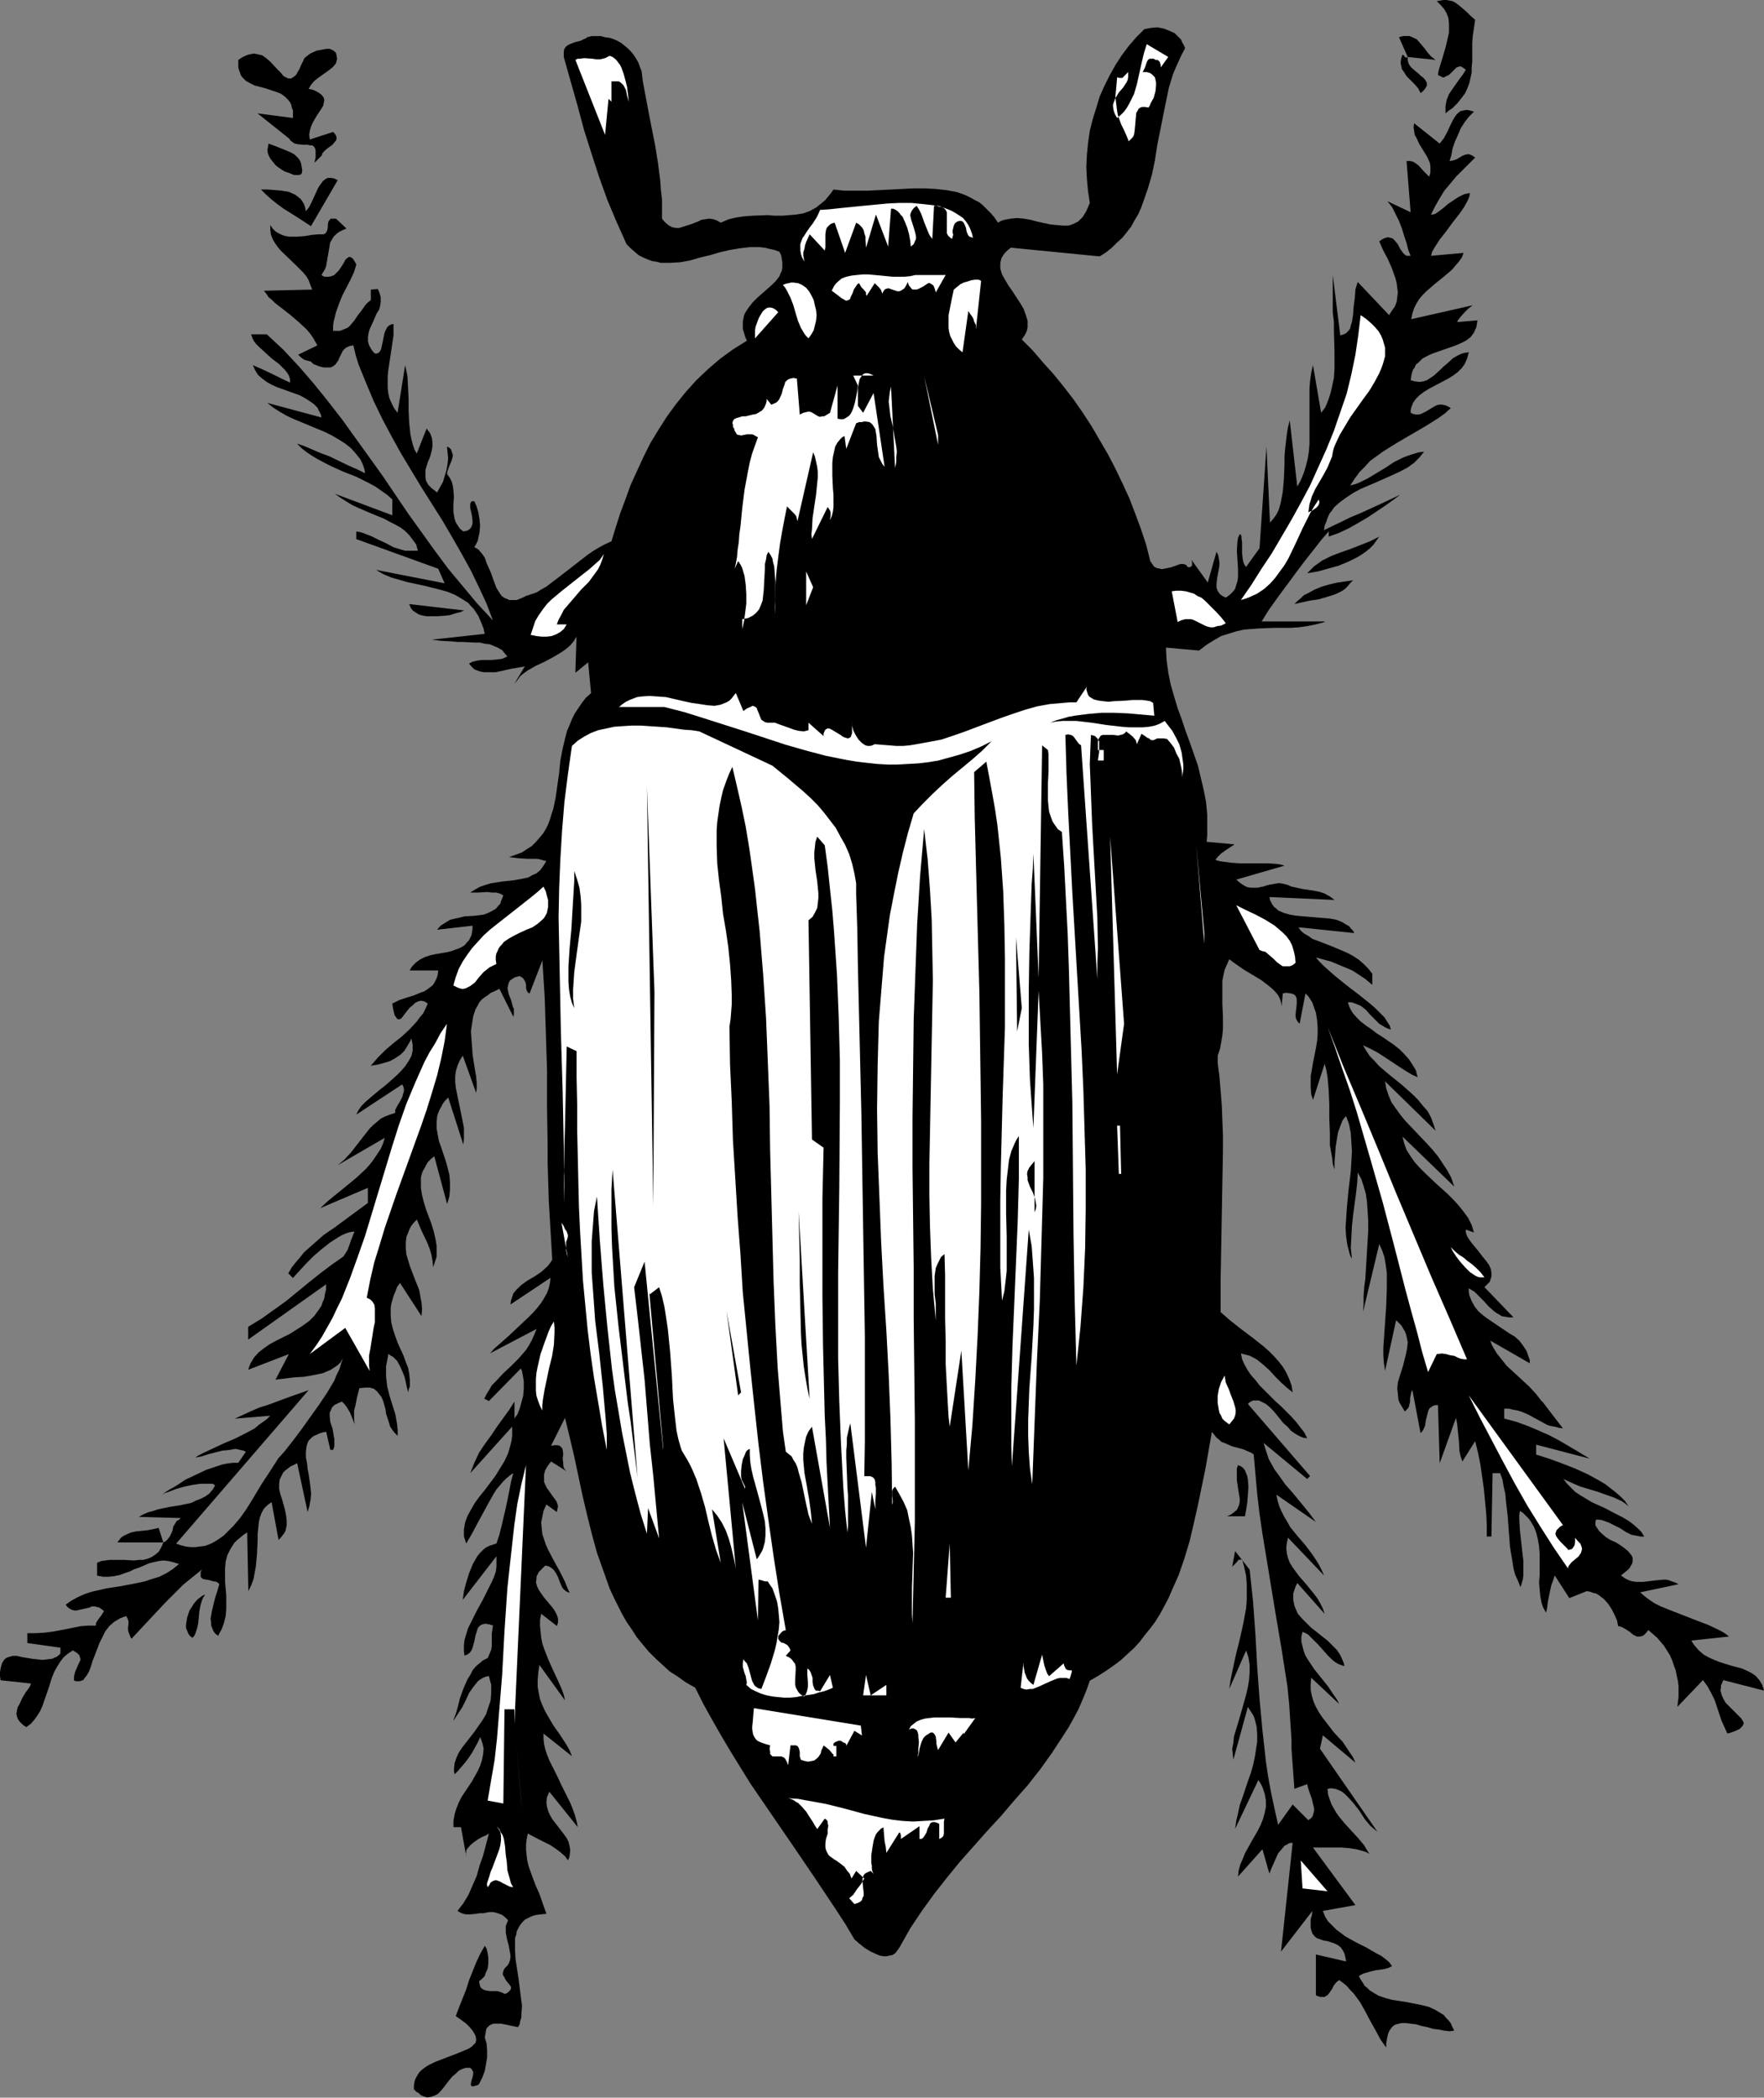 <?xml version="1.0" encoding="UTF-8" standalone="no"?>
<svg
   version="1.0"
   width="129.766mm"
   height="154.243mm"
   id="svg68"
   sodipodi:docname="Crawling Insect 4.wmf"
   xmlns:inkscape="http://www.inkscape.org/namespaces/inkscape"
   xmlns:sodipodi="http://sodipodi.sourceforge.net/DTD/sodipodi-0.dtd"
   xmlns="http://www.w3.org/2000/svg"
   xmlns:svg="http://www.w3.org/2000/svg">
  <rect width="100%" height="100%" fill="#808080" stroke="none"/>
  <sodipodi:namedview
     id="namedview68"
     pagecolor="#ffffff"
     bordercolor="#000000"
     borderopacity="0.25"
     inkscape:showpageshadow="2"
     inkscape:pageopacity="0.0"
     inkscape:pagecheckerboard="0"
     inkscape:deskcolor="#d1d1d1"
     inkscape:document-units="mm" />
  <defs
     id="defs1">
    <pattern
       id="WMFhbasepattern"
       patternUnits="userSpaceOnUse"
       width="6"
       height="6"
       x="0"
       y="0" />
  </defs>
  <path
     style="fill:#000000;fill-opacity:1;fill-rule:evenodd;stroke:none"
     d="m 410.14,5.494 -0.323,2.262 -0.323,2.1 -0.162,1.939 v 1.939 3.393 l -0.162,1.616 v 1.454 l -0.323,1.454 -0.323,1.454 -0.485,1.293 -0.646,1.454 -0.97,1.293 -1.131,1.454 -1.454,1.454 -0.97,0.646 -0.97,0.808 v -1.131 -0.808 l 0.162,-0.969 0.162,-0.808 0.646,-1.616 0.97,-1.454 1.939,-2.747 0.97,-1.293 0.808,-1.293 -0.646,-0.485 -0.485,-0.323 -0.485,-0.162 -0.485,0.162 -0.485,0.162 -0.323,0.323 -1.616,1.616 -0.485,0.323 -0.485,0.162 -0.485,0.323 h -0.485 l -0.646,-0.323 -0.646,-0.323 0.162,-1.131 0.323,-1.131 0.808,-2.585 0.808,-2.747 0.646,-2.747 0.323,-1.454 v -1.293 -1.293 l -0.162,-1.454 -0.485,-1.293 -0.646,-1.131 -0.97,-1.131 -1.131,-1.131 0.97,-0.162 L 401.414,0 h 0.808 l 0.808,0.162 0.808,0.162 0.646,0.323 1.131,0.808 1.131,0.969 1.131,0.969 1.131,1.131 z"
     id="path1" />
  <path
     style="fill:#000000;fill-opacity:1;fill-rule:evenodd;stroke:none"
     d="m 178.406,19.874 0.323,2.747 0.485,2.585 0.97,5.17 0.97,5.009 0.97,4.847 0.808,5.009 0.646,5.009 0.162,2.424 0.323,2.747 v 2.585 2.747 l 0.485,0.646 0.485,0.485 0.97,0.808 0.97,0.485 0.97,0.162 h 0.97 l 0.97,-0.323 2.101,-0.646 2.101,-0.808 0.97,-0.485 1.131,-0.162 0.97,-0.162 1.131,0.162 0.97,0.323 1.131,0.646 2.262,-0.969 2.101,-0.485 2.262,-0.323 2.262,-0.162 4.202,-0.162 1.939,0.162 h 2.101 l 1.939,-0.162 1.939,-0.162 1.939,-0.323 1.778,-0.646 1.778,-0.969 0.808,-0.646 0.808,-0.646 0.97,-0.808 0.646,-0.808 0.808,-0.969 0.808,-1.131 3.07,0.323 h 3.07 3.232 l 3.232,-0.162 6.464,-0.323 3.07,-0.162 h 3.232 l 3.07,0.162 2.909,0.323 2.747,0.485 1.454,0.485 1.293,0.485 1.293,0.646 1.131,0.646 1.293,0.646 1.131,0.969 0.97,0.969 1.131,1.131 0.97,1.131 0.97,1.454 0.808,-0.485 0.97,-0.323 1.778,-0.323 1.778,-0.162 1.778,0.162 1.939,0.323 1.778,0.485 3.717,0.808 1.616,0.162 1.778,0.162 h 1.616 l 0.646,-0.162 0.808,-0.323 0.646,-0.323 0.646,-0.323 0.646,-0.646 0.646,-0.646 0.485,-0.808 0.485,-0.808 0.485,-1.131 0.485,-1.131 -0.485,-3.232 -0.323,-3.393 -0.162,-3.393 0.162,-3.393 0.323,-3.232 0.485,-3.393 0.808,-3.232 0.97,-3.07 0.97,-3.232 1.293,-2.908 1.454,-2.908 1.616,-2.908 1.778,-2.747 1.939,-2.585 2.101,-2.424 2.262,-2.262 1.778,-0.323 1.778,-0.162 1.778,0.323 1.616,0.646 1.454,0.646 0.646,0.646 0.646,0.646 0.485,0.485 0.323,0.808 0.485,0.808 0.323,0.808 -0.97,1.777 -0.808,1.777 -0.808,1.777 -0.808,1.939 -1.131,3.716 -0.808,3.878 -0.808,4.039 -1.616,8.079 -0.646,4.201 -0.808,3.878 -1.131,3.878 -1.293,3.716 -0.646,1.777 -0.808,1.777 -0.97,1.616 -0.97,1.777 -1.131,1.454 -1.293,1.616 -1.454,1.293 -1.454,1.454 -1.616,1.293 -1.778,1.131 -24.725,-2.424 -0.97,0.808 -0.646,0.646 -0.485,0.646 -0.485,0.808 -0.162,0.646 -0.162,0.808 v 0.808 0.646 l 0.485,1.616 0.808,1.454 0.97,1.616 1.131,1.616 2.101,3.232 0.97,1.616 0.646,1.777 0.485,1.616 v 1.777 l -0.162,0.808 -0.323,0.808 -0.485,0.808 -0.646,0.969 3.07,3.07 2.909,3.393 2.909,3.232 2.747,3.393 2.747,3.555 2.586,3.716 2.424,3.716 2.262,3.878 2.262,3.878 2.101,4.039 1.939,4.039 1.939,4.201 1.616,4.201 1.616,4.363 1.454,4.363 1.131,4.524 0.646,0.969 0.485,0.646 0.646,0.323 0.808,0.162 0.646,0.162 0.808,-0.162 1.616,-0.323 1.454,-0.485 0.808,-0.323 0.646,-0.162 h 0.485 l 0.646,0.162 0.323,0.162 0.323,0.485 0.485,0.162 0.323,-0.162 0.323,-0.162 0.162,-0.323 v -0.808 l -0.162,-0.646 4.525,6.301 2.424,-8.564 0.485,0.969 0.162,0.969 0.162,0.969 v 0.969 l -0.323,1.777 -0.323,1.777 -0.162,1.616 v 0.808 l 0.162,0.646 0.323,0.646 0.485,0.646 0.646,0.485 0.97,0.485 1.131,-0.808 0.808,-0.808 0.646,-0.808 0.323,-1.131 0.323,-0.969 0.162,-1.131 v -2.424 l -0.162,-2.424 -0.162,-2.585 0.162,-2.424 0.162,-1.131 0.485,-0.969 h 0.162 l 0.162,0.162 0.162,0.485 v 0.485 l 0.162,1.131 v 3.07 l 0.162,1.454 0.162,0.808 0.162,0.485 0.323,0.646 0.323,0.323 3.717,-5.17 1.939,-28.276 0.97,21.166 0.97,-1.131 0.808,-1.131 0.646,-1.293 0.485,-1.616 0.323,-1.616 0.323,-1.777 0.162,-1.777 0.162,-1.939 0.162,-4.039 v -2.1 l 0.162,-1.939 0.485,-4.201 0.323,-1.939 0.485,-1.939 2.101,18.42 0.97,-1.777 0.808,-1.939 0.646,-2.1 0.485,-1.939 0.323,-2.1 0.162,-2.1 v -4.363 -2.1 -2.262 -4.363 -2.262 l 0.162,-2.1 0.323,-2.262 0.485,-2.1 2.262,13.249 1.131,-1.454 0.808,-1.939 0.646,-1.939 0.485,-2.1 0.485,-2.262 0.162,-2.424 v -2.585 -2.585 l -0.162,-5.332 v -2.585 l -0.323,-2.747 v -5.332 -2.585 -2.424 l 2.101,16.804 0.97,-0.323 0.646,-0.323 0.646,-0.646 0.485,-0.646 0.162,-0.808 0.323,-0.969 0.323,-2.1 0.162,-2.262 0.323,-2.424 0.162,-2.262 0.323,-1.131 0.323,-0.969 8.726,9.21 0.808,-1.293 0.808,-1.131 0.485,-1.293 0.162,-1.293 0.162,-1.293 -0.162,-1.293 -0.162,-1.293 -0.323,-1.293 -0.97,-2.747 -1.131,-2.585 -1.293,-2.424 -1.131,-2.585 0.97,-0.646 0.808,-0.323 0.646,-0.162 0.646,0.162 0.646,0.162 0.485,0.485 0.97,1.131 0.646,1.293 0.808,1.131 0.485,0.485 0.485,0.323 h 0.485 0.646 l -0.646,-1.616 -0.485,-1.939 -0.646,-1.939 -0.646,-2.1 -0.808,-2.1 -0.97,-1.939 -0.97,-1.939 -1.293,-1.616 6.464,3.07 -1.131,-14.219 h 0.485 0.485 l 0.808,0.162 0.808,0.485 0.808,0.646 1.454,1.616 0.808,0.808 0.646,0.646 0.323,-1.131 V 47.019 46.211 l -0.162,-0.969 -0.808,-1.777 -2.101,-3.393 -0.808,-1.777 -0.485,-0.808 -0.162,-1.131 -0.162,-0.969 0.162,-1.131 7.11,5.655 0.485,-0.646 0.646,-0.808 0.97,-1.777 0.808,-1.777 0.808,-1.616 0.485,-0.808 0.485,-0.646 0.485,-0.485 0.646,-0.485 0.808,-0.162 0.808,-0.162 0.97,0.162 1.131,0.323 -1.454,1.454 -1.131,1.454 -1.131,1.777 -0.808,1.939 -0.808,1.777 -0.646,1.939 -0.323,1.777 -0.485,1.616 0.97,-0.162 0.97,-0.323 0.808,-0.485 0.808,-0.485 0.808,-0.323 0.97,-0.162 0.323,0.162 0.485,0.162 0.485,0.323 0.485,0.323 -3.555,3.555 -1.778,1.777 -1.616,1.939 -1.616,1.939 -1.293,2.1 -1.293,2.262 -1.131,2.262 h 0.485 l 0.646,-0.162 0.97,-0.646 1.293,-0.969 1.293,-1.131 1.454,-0.969 1.454,-0.969 1.616,-0.808 0.808,-0.162 0.808,-0.162 -0.162,0.969 -0.323,0.808 -0.485,0.969 -0.646,1.131 -0.646,0.969 -0.808,1.131 -1.778,2.262 -1.778,2.424 -1.778,2.262 -1.454,2.262 -0.646,1.131 -0.323,1.131 9.05,-0.808 -0.485,1.293 -0.808,1.131 -0.97,1.131 -0.97,1.131 -2.262,1.939 -2.424,1.939 -2.424,2.1 -0.97,0.969 -0.97,1.131 -0.808,1.293 -0.646,1.293 -0.485,1.454 -0.323,1.616 17.13,-3.878 -1.293,0.969 -1.131,1.131 -1.131,1.293 -0.485,0.646 -0.323,0.646 5.656,-0.485 -0.162,0.969 -0.162,0.969 -0.323,0.646 -0.323,0.808 -0.97,1.293 -1.293,0.969 -1.293,0.646 -1.454,0.646 -3.232,1.131 -3.232,1.131 -1.454,0.646 -1.454,0.808 -1.131,1.131 -0.646,0.485 -0.323,0.808 -0.485,0.646 -0.323,0.969 -0.162,0.808 -0.162,1.131 1.131,0.323 1.293,0.162 1.131,-0.162 0.97,-0.323 0.97,-0.646 0.97,-0.646 1.778,-1.616 0.808,-0.808 0.97,-0.808 1.778,-1.616 1.131,-0.646 0.97,-0.485 0.97,-0.323 1.293,-0.162 -0.485,1.777 -0.646,1.454 -0.808,1.131 -1.131,1.131 -1.293,0.969 -1.293,0.808 -2.747,1.454 -2.747,1.454 -1.293,0.808 -1.293,0.969 -0.97,0.969 -0.808,1.131 -0.485,1.293 -0.162,0.646 v 0.808 l 0.646,0.323 0.808,0.162 h 0.808 l 0.646,-0.162 1.293,-0.646 2.424,-1.454 0.646,-0.323 0.646,-0.162 h 0.808 l 0.808,0.162 0.808,0.323 0.808,0.485 -1.616,1.454 -1.778,1.293 -3.878,2.424 -7.757,4.524 -3.878,2.424 -1.778,1.293 -1.778,1.293 -1.454,1.616 -1.454,1.454 -1.293,1.777 -1.293,1.939 1.293,-0.323 1.293,-0.485 2.262,-1.131 2.424,-1.454 2.424,-1.454 2.424,-1.616 2.586,-1.293 1.293,-0.485 1.454,-0.485 1.616,-0.485 1.454,-0.162 -0.646,0.808 -0.646,0.808 -1.454,1.454 -1.778,1.293 -2.101,1.131 -2.101,0.969 -4.363,1.939 -2.262,0.969 -2.262,0.969 -2.101,1.131 -1.939,1.293 -1.778,1.293 -1.616,1.454 -0.646,0.969 -0.646,0.808 -0.485,1.131 -0.323,0.969 -0.485,1.131 -0.162,1.293 2.262,-1.131 2.424,-1.131 2.586,-1.293 2.747,-1.131 5.656,-2.585 2.747,-1.293 2.747,-1.293 -1.939,1.454 -2.262,1.616 -2.424,1.616 -2.424,1.616 -2.747,1.616 -2.586,1.454 -2.747,1.293 -2.747,0.969 v -1.454 l -0.97,1.131 -1.131,1.293 -1.131,1.454 -1.131,1.454 -2.424,3.07 -2.424,3.232 -5.01,6.786 -2.424,3.393 -2.101,3.393 v -0.162 h 17.614 v 0.162 l -2.424,0.646 -2.424,0.485 -2.262,0.323 -2.262,0.162 h -4.525 l -4.363,0.162 -2.101,0.162 -2.101,0.162 -2.101,0.485 -2.101,0.646 -2.101,0.646 -1.939,1.131 -2.101,1.293 -2.101,1.616 -9.211,-0.808 0.162,3.393 0.485,3.555 0.646,3.232 0.97,3.393 0.97,3.232 1.131,3.07 1.131,3.393 1.131,3.07 2.262,6.463 0.808,3.393 0.808,3.393 0.646,3.393 0.323,3.555 v 3.716 1.777 l -0.162,1.939 7.11,0.646 h 0.323 0.162 v 0 0.162 l -0.162,0.162 -0.323,0.162 -0.97,0.646 -0.97,0.646 -1.131,0.808 -0.97,0.969 -0.646,0.808 0.97,0.323 0.97,0.162 2.424,0.323 2.424,0.162 h 5.171 2.586 l 2.424,0.162 1.131,0.162 1.131,0.323 -13.413,3.878 1.131,0.969 0.97,0.646 0.97,0.485 0.97,0.162 h 0.808 0.97 l 1.616,-0.323 1.616,-0.485 1.778,-0.323 1.131,-0.162 0.97,0.162 1.293,0.323 1.131,0.485 1.454,0.323 1.454,0.323 3.232,0.485 1.616,0.323 1.454,0.485 1.454,0.808 0.646,0.485 0.646,0.485 -18.099,-0.808 0.162,0.808 0.323,0.646 0.323,0.646 0.485,0.646 0.646,0.485 0.485,0.485 1.454,0.646 1.616,0.485 1.778,0.323 1.778,0.162 1.939,0.162 1.939,0.162 1.939,0.162 1.939,0.162 1.778,0.323 1.616,0.646 1.293,0.808 0.646,0.323 0.485,0.646 0.646,0.646 0.323,0.646 -15.514,-1.616 0.646,0.969 0.97,0.808 1.131,0.646 1.131,0.808 1.293,0.485 1.293,0.485 2.909,1.131 3.07,1.293 1.454,0.646 1.454,0.808 1.454,0.969 1.293,1.131 1.293,1.293 1.131,1.454 v 3.07 l -1.939,-1.616 -1.939,-1.293 -1.778,-1.131 -1.939,-0.808 -1.939,-0.808 -1.939,-0.808 -4.202,-1.131 0.97,1.131 1.293,1.293 1.454,1.293 1.454,1.293 3.394,2.747 3.394,2.585 1.616,1.293 1.616,1.293 1.454,1.293 1.293,1.293 1.131,1.131 0.808,1.293 0.646,0.969 0.323,1.131 -0.97,-0.323 -0.646,-0.323 -1.616,-0.969 -2.586,-2.585 -1.131,-1.293 -1.454,-1.131 -0.808,-0.323 -0.808,-0.323 -0.97,-0.323 h -0.97 l 0.485,1.454 0.808,1.454 1.131,1.293 1.131,1.131 1.454,1.131 1.454,0.969 1.454,1.131 1.778,1.131 3.07,2.1 1.616,1.293 1.293,1.293 1.293,1.454 0.97,1.454 0.97,1.616 0.485,1.939 -0.646,-0.323 -0.808,-0.323 -0.808,-0.485 -0.808,-0.485 -1.778,-1.131 -1.939,-1.293 -4.202,-2.747 -2.101,-1.131 -2.101,-0.969 0.97,1.616 0.97,1.454 1.293,1.293 1.293,1.454 3.07,2.585 1.616,1.293 1.616,1.293 3.07,2.747 1.454,1.454 1.293,1.616 1.293,1.454 0.97,1.777 0.646,1.777 0.646,1.939 -14.059,-13.734 0.323,1.939 0.646,1.939 0.808,1.939 1.131,1.616 1.293,1.777 1.293,1.616 3.07,3.232 3.07,3.232 1.616,1.777 1.454,1.777 1.293,1.939 1.293,1.939 1.131,2.1 0.808,2.424 -14.382,-13.896 0.485,1.939 0.646,1.777 1.131,1.777 1.131,1.616 1.293,1.454 1.616,1.616 3.07,2.908 3.232,2.908 1.616,1.616 1.454,1.616 1.293,1.616 1.293,1.777 0.97,1.939 0.646,2.1 -2.262,-0.808 v 0.808 l 0.323,0.969 0.485,0.808 0.808,1.131 1.616,1.939 1.616,2.1 0.808,0.969 0.808,1.131 0.485,1.131 0.162,0.969 v 1.131 l -0.323,0.969 -0.162,0.485 -0.485,0.485 -0.485,0.485 -0.485,0.485 8.08,8.402 h -1.293 l -0.97,-0.162 -0.97,-0.162 -0.808,-0.485 -0.808,-0.485 -0.646,-0.485 -1.454,-1.293 -1.293,-1.454 -1.293,-1.293 -1.293,-1.293 -0.808,-0.485 -0.808,-0.485 v 0.969 l 0.162,0.969 0.323,0.808 0.323,0.808 0.808,1.454 0.97,1.293 1.293,1.131 1.293,0.969 5.979,4.039 1.616,0.969 1.293,1.131 0.97,1.293 0.97,1.454 0.323,0.808 0.323,0.969 0.323,0.808 v 0.969 l -10.989,-6.301 0.485,1.293 0.646,1.131 0.808,1.293 0.808,0.969 1.778,2.262 2.101,1.939 4.202,3.878 1.939,2.1 1.616,2.1 v -0.162 l 5.818,7.594 -1.131,-0.162 -1.131,-0.323 -1.131,-0.162 -0.97,-0.323 -1.778,-0.969 -1.778,-0.969 -1.778,-0.969 -1.939,-0.808 -1.131,-0.323 -0.97,-0.162 -1.293,-0.323 h -1.293 v 2.747 l 3.555,0.969 3.07,1.131 3.07,1.293 2.909,1.293 2.747,1.454 2.747,1.616 2.747,1.616 2.909,1.777 -14.867,-3.878 v 2.747 l 3.555,1.131 3.555,1.293 3.717,1.454 3.555,1.616 3.232,1.777 1.616,0.969 1.454,1.131 1.454,1.131 1.293,1.131 1.293,1.293 0.97,1.454 -0.97,-0.808 -0.97,-0.646 -2.101,-0.969 -2.262,-0.808 -2.262,-0.808 -4.848,-1.454 -2.262,-0.969 -2.424,-1.131 0.97,1.293 1.131,1.131 1.131,1.131 1.454,0.969 1.616,0.969 1.616,0.969 3.555,1.616 3.394,1.777 1.616,0.808 1.616,0.969 1.293,0.969 1.293,1.131 0.97,0.969 0.808,1.293 h -0.97 l -0.808,-0.162 -1.778,-0.323 -1.616,-0.808 -1.454,-0.969 -1.616,-0.808 -1.616,-0.808 -1.778,-0.646 -0.808,-0.162 h -0.97 l -0.162,0.646 v 0.485 0.485 l 0.323,0.485 0.646,0.969 0.808,0.808 1.131,0.969 1.293,0.808 1.454,0.646 1.293,0.808 1.131,0.808 0.97,0.808 0.808,0.969 0.323,0.485 0.162,0.485 v 0.485 0.485 l -0.162,0.646 -0.323,0.485 -0.323,0.646 -0.646,0.646 -0.808,0.646 -0.97,0.808 1.131,0.808 0.97,0.485 0.97,0.323 1.131,0.162 h 0.97 0.97 l 4.04,-0.485 2.101,-0.162 0.97,0.162 0.808,0.323 0.97,0.323 0.97,0.485 -10.666,2.262 1.293,1.131 1.293,0.969 1.454,0.969 1.616,0.808 3.232,1.293 6.626,2.585 3.394,1.293 3.07,1.454 1.454,0.808 1.293,0.969 -10.504,1.131 0.485,0.808 0.485,0.646 1.131,1.293 1.293,1.131 1.454,0.808 1.454,0.646 1.616,0.646 3.07,0.969 3.07,0.808 1.454,0.646 1.293,0.646 1.131,0.808 0.97,1.131 0.808,1.293 0.485,1.616 -11.312,-2.908 -0.323,0.808 -0.323,0.646 v 0.646 l -0.162,0.808 0.162,0.485 0.162,0.646 0.485,1.131 0.646,1.131 0.97,0.969 1.939,1.939 0.808,0.808 0.646,0.646 0.485,0.808 0.162,0.323 v 0.323 l -0.162,0.323 -0.162,0.323 -0.485,0.485 -0.323,0.323 -0.646,0.323 -0.808,0.323 -0.808,0.323 -1.131,0.323 -0.808,-1.777 -0.808,-1.777 -0.646,-1.939 -0.646,-1.939 -0.646,-1.939 -0.97,-1.939 -0.97,-1.777 -1.293,-1.777 -7.11,7.433 0.162,-1.454 0.162,-1.293 v -1.616 -1.293 l -0.162,-1.454 -0.323,-1.454 -0.323,-1.616 -0.485,-1.293 -0.485,-1.454 -0.646,-1.454 -0.808,-1.293 -0.808,-1.293 -0.97,-1.131 -0.97,-1.131 -1.293,-1.131 -1.131,-0.969 -0.646,0.808 -0.485,0.485 -0.485,0.323 -0.646,0.162 h -0.485 -0.485 l -0.97,-0.485 -0.97,-0.808 -0.97,-0.646 -1.131,-0.646 -0.485,-0.162 -0.646,-0.162 -0.323,-1.616 -0.646,-1.454 -0.808,-1.616 -0.97,-1.454 -1.131,-1.293 -1.454,-1.131 -0.808,-0.485 -0.808,-0.162 -0.808,-0.323 -0.97,-0.162 -4.848,1.939 -4.04,-6.301 -0.485,1.454 -0.485,1.293 -0.485,2.262 -0.485,2.424 -0.162,1.454 -0.323,1.454 -0.808,-1.454 -0.485,-1.454 -0.323,-1.777 -0.162,-1.777 -0.162,-1.939 0.162,-1.939 v -2.1 -1.939 -2.1 l -0.162,-1.939 -0.323,-1.939 -0.485,-1.939 -0.646,-1.616 -0.97,-1.616 -0.646,-0.808 -0.646,-0.646 -0.808,-0.808 -0.808,-0.485 -0.162,1.131 v 1.293 l 0.162,2.908 0.323,2.908 0.323,2.908 0.323,2.747 v 2.747 1.293 l -0.162,1.131 -0.323,1.131 -0.323,0.969 -0.646,-1.616 -0.808,-1.777 -0.485,-1.777 -0.323,-2.1 -0.646,-3.878 -0.323,-4.201 -0.323,-4.363 -0.485,-4.201 -0.162,-1.939 -0.485,-2.1 -0.323,-1.939 -0.646,-1.777 h -2.101 l -0.323,17.612 h -1.293 v -3.232 l -0.162,-3.232 -0.323,-3.393 -0.323,-3.393 -0.485,-3.393 -0.485,-3.393 -0.646,-3.232 -0.808,-3.232 -3.555,5.655 -0.485,-1.454 -0.323,-1.454 -0.162,-2.908 -0.323,-3.07 -0.162,-1.616 -0.323,-1.616 -4.525,12.603 -0.485,-16.158 h -0.646 l -0.646,0.162 -0.485,0.323 -0.485,0.323 -0.323,0.485 -0.162,0.485 -0.323,1.293 -0.323,1.293 -0.162,1.293 -0.485,1.131 -0.323,0.485 -0.485,0.485 v 0 l -2.262,-11.957 -0.323,0.646 -0.162,0.808 -0.162,0.808 v 0.969 l -0.162,0.646 -0.162,0.808 -0.485,0.646 -0.646,0.646 -0.485,-0.808 -0.485,-0.808 -0.485,-0.808 -0.323,-0.808 -0.162,-1.616 -0.162,-1.616 0.162,-1.616 0.485,-1.616 0.97,-3.07 0.808,-3.232 0.323,-1.616 0.162,-1.616 -0.323,-1.616 -0.162,-0.646 -0.323,-0.808 -0.485,-0.808 -0.485,-0.808 -0.646,-0.646 -0.808,-0.808 -3.07,14.057 -0.323,-2.1 -0.162,-2.1 v -2.262 l 0.162,-2.262 0.323,-4.686 0.323,-4.686 0.162,-4.847 v -2.262 -2.1 l -0.323,-2.262 -0.323,-1.939 -0.646,-1.939 -0.808,-1.777 -4.525,18.904 0.162,-2.1 v -2.262 l 0.162,-2.424 0.323,-2.424 0.323,-5.332 0.323,-5.332 0.162,-2.747 v -2.747 l -0.162,-2.585 -0.162,-2.424 -0.323,-2.424 -0.646,-2.262 -0.646,-1.939 -0.97,-1.777 -0.162,2.908 -0.323,2.908 -0.808,5.978 -0.323,3.07 -0.162,3.07 -0.162,3.07 0.323,2.908 -0.485,-0.808 -0.323,-1.131 -0.485,-1.939 -0.323,-2.262 -0.162,-2.424 0.162,-2.424 0.162,-2.585 0.485,-5.332 0.646,-5.332 0.162,-2.747 0.162,-2.747 -0.162,-2.585 -0.162,-2.585 -0.485,-2.424 -0.808,-2.262 -0.485,0.485 -0.485,0.646 -0.323,0.808 -0.323,0.808 -0.646,1.777 -0.323,1.939 -0.323,2.1 -0.323,4.201 v 2.1 l -0.485,-1.616 -0.162,-1.616 -0.323,-1.777 -0.323,-1.777 v -3.555 l -0.162,-3.878 v -3.878 l -0.162,-3.878 -0.323,-3.716 -0.323,-1.939 -0.485,-1.777 -3.232,10.018 -0.485,-1.454 -0.162,-1.777 v -1.616 -1.777 l 0.323,-1.777 0.323,-1.939 0.808,-4.039 0.323,-1.939 0.162,-1.939 v -1.939 l -0.162,-1.939 -0.323,-2.1 -0.646,-1.777 -0.323,-0.969 -0.485,-0.808 -0.646,-0.969 -0.808,-0.808 -1.616,8.402 -0.485,-0.485 -0.485,-0.808 -0.162,-0.646 v -0.646 l 0.162,-1.454 0.162,-1.454 v -0.808 -0.485 l -0.162,-0.646 -0.323,-0.485 -0.485,-0.323 -0.646,-0.162 -0.97,-0.162 h -0.646 l -0.646,0.162 -0.323,3.555 -0.162,-1.131 -0.323,-0.969 -0.485,-0.969 -0.808,-0.969 -0.808,-0.808 -0.97,-0.808 -2.101,-1.616 -2.424,-1.454 -2.424,-1.454 -2.101,-1.454 -1.131,-0.808 -0.808,-0.646 -0.646,1.454 -0.646,1.454 -0.323,1.454 -0.323,1.616 v 1.616 1.616 3.232 l 0.162,3.555 v 3.393 l -0.162,1.777 -0.323,1.939 -0.323,1.777 -0.646,1.939 v 2.1 l 0.485,3.716 0.323,3.878 0.323,4.039 0.162,4.201 0.162,4.201 v 4.363 l -0.162,8.887 -0.162,8.887 -0.162,9.21 -0.162,8.887 v 8.887 l 1.293,1.131 1.293,1.131 3.07,2.424 3.232,2.424 3.07,2.424 1.454,1.293 1.454,1.454 1.293,1.454 1.131,1.454 0.97,1.616 0.808,1.777 0.646,1.777 0.323,1.939 -1.616,-1.293 -1.616,-1.454 -0.808,-0.808 -0.808,-0.808 -1.616,-1.777 -1.616,-1.454 -1.778,-1.454 -1.131,-0.646 -0.97,-0.485 -1.293,-0.323 -1.131,-0.323 0.323,1.616 0.646,1.454 0.808,1.454 0.97,1.454 1.293,1.454 1.131,1.454 2.909,2.908 1.454,1.454 1.616,1.454 2.909,2.908 1.293,1.454 1.131,1.454 1.131,1.454 0.808,1.616 -1.131,-0.162 -1.131,-0.485 -1.131,-0.646 -1.131,-0.808 -0.97,-1.131 -1.131,-0.969 -1.939,-2.424 -0.97,-1.131 -0.97,-0.969 -0.97,-0.808 -0.97,-0.485 -0.97,-0.485 h -0.97 -0.646 l -0.97,0.485 -0.485,0.485 17.291,20.035 -0.808,0.808 -12.12,-10.018 0.485,1.616 0.485,1.454 0.485,1.454 0.808,1.454 0.808,1.454 0.97,1.293 1.939,2.747 2.262,2.585 2.262,2.747 2.101,2.585 1.939,2.585 -10.989,-7.594 0.323,1.616 0.485,1.616 0.646,1.454 0.808,1.616 0.808,1.293 0.808,1.454 2.101,2.585 2.101,2.424 1.939,2.585 0.97,1.454 0.808,1.293 0.808,1.616 0.646,1.454 -10.019,-10.502 -0.323,1.454 -0.162,1.454 0.162,1.454 0.323,1.293 0.485,1.293 0.808,1.293 0.808,1.131 0.97,1.293 2.101,2.424 2.101,2.585 0.97,1.293 0.808,1.454 0.646,1.293 0.485,1.454 -7.595,-8.564 -0.485,0.969 -0.323,0.969 -0.323,0.969 v 0.808 0.969 l 0.162,0.808 0.162,0.808 0.323,0.808 0.646,1.454 1.131,1.293 1.293,1.293 1.293,1.293 1.454,1.131 1.616,1.293 1.454,1.131 1.293,1.293 1.293,1.293 0.97,1.454 0.646,1.454 0.323,0.808 0.162,0.808 -0.97,-0.323 -0.808,-0.323 -0.808,-0.485 -0.808,-0.646 -1.293,-1.293 -2.586,-2.908 -1.454,-1.454 -1.293,-1.293 -0.808,-0.485 -0.808,-0.323 -0.323,1.293 v 1.454 l 0.323,1.293 0.323,1.293 0.485,1.293 0.808,1.293 1.616,2.424 3.878,4.847 1.616,2.424 0.808,1.131 0.646,1.293 -7.757,-7.271 -0.162,1.777 v 1.616 l 0.323,1.616 0.485,1.616 0.646,1.454 0.808,1.454 0.97,1.454 1.131,1.454 2.101,2.747 2.424,2.585 0.97,1.454 0.97,1.454 0.97,1.454 0.646,1.454 -9.05,-7.594 -0.808,3.716 15.998,23.105 -0.97,-0.808 -0.97,-0.808 -1.616,-1.939 -1.454,-2.262 -1.616,-2.1 -1.616,-1.777 -0.808,-0.808 -0.808,-0.646 -0.97,-0.485 -0.97,-0.323 -1.131,-0.162 -0.97,0.162 0.162,1.616 0.485,1.454 0.485,1.293 0.646,1.131 0.646,1.131 0.808,1.131 1.616,1.939 1.778,1.939 1.778,1.939 1.778,2.1 0.646,1.131 0.808,1.293 -0.808,-0.485 -0.97,-0.323 -1.778,-0.485 -2.101,-0.323 -2.101,-0.162 h -2.101 -2.101 -1.939 -1.778 l 11.797,15.996 -9.05,1.616 0.646,1.616 0.808,1.293 1.131,1.131 1.131,1.131 1.293,0.969 1.293,0.969 2.909,1.616 2.909,1.454 2.747,1.616 1.293,0.646 1.293,0.969 0.97,0.808 0.808,1.131 -0.97,0.485 -1.131,0.323 -2.424,0.323 -1.293,0.323 -1.131,0.323 -1.131,0.323 -1.131,0.646 0.485,0.969 0.646,0.969 0.485,0.808 0.808,0.646 0.646,0.646 0.808,0.485 1.616,0.969 1.939,0.646 1.778,0.485 4.202,0.646 4.04,0.808 1.939,0.485 1.778,0.808 1.616,0.969 0.808,0.485 0.646,0.808 0.646,0.646 0.646,0.808 0.485,1.131 0.485,0.969 -1.293,0.162 -1.454,-0.162 -1.616,-0.323 -1.454,-0.162 -1.616,-0.485 -1.616,-0.323 -1.616,-0.485 -1.454,-0.162 -1.293,-0.162 h -1.293 l -1.293,0.323 -0.485,0.162 -0.485,0.323 -0.485,0.485 -0.323,0.485 -0.323,0.485 -0.323,0.808 -0.162,0.808 -0.162,0.808 -0.162,0.969 v 1.131 l -1.616,-2.262 -1.293,-2.424 -1.454,-2.585 -1.454,-2.747 -1.454,-2.585 -1.778,-2.424 -0.97,-0.969 -0.97,-1.131 -0.97,-0.808 -1.131,-0.808 -0.808,0.646 -0.646,0.808 -0.485,0.969 -0.646,0.969 -0.646,0.808 -0.323,0.162 -0.485,0.323 h -0.485 -0.646 l -0.646,-0.162 -0.646,-0.323 v -11.31 l 8.403,1.939 -0.162,-0.969 -0.162,-0.646 -0.162,-0.646 -0.323,-0.646 -0.646,-0.969 -0.808,-0.646 -0.97,-0.485 -1.939,-0.646 -1.131,-0.162 -0.808,-0.323 -0.97,-0.323 -0.646,-0.485 -0.646,-0.808 -0.162,-0.485 -0.162,-0.485 -0.162,-0.646 v -0.808 -0.808 -0.808 l 0.323,-0.969 0.162,-1.293 -8.726,11.31 3.232,-30.215 h -0.485 l -0.646,0.162 -0.485,0.323 -0.646,0.323 -0.808,0.969 -0.97,1.131 -0.646,1.454 -0.646,1.454 -0.646,1.454 -0.485,1.293 -1.939,-6.786 -6.787,7.594 0.162,-1.616 0.485,-1.777 0.646,-1.454 0.646,-1.616 1.778,-3.232 1.778,-3.07 0.808,-1.616 0.646,-1.616 0.485,-1.777 0.323,-1.616 v -1.777 l -0.323,-1.777 -0.323,-0.969 -0.323,-0.969 -0.485,-0.969 -0.646,-0.969 -6.464,13.572 0.323,-2.262 0.485,-2.1 0.485,-2.262 0.808,-2.262 1.454,-4.363 0.808,-2.262 0.646,-2.262 0.485,-2.262 0.323,-2.1 0.323,-2.1 v -2.1 l -0.162,-2.1 -0.485,-1.939 -0.323,-0.969 -0.485,-0.808 -0.646,-0.969 -0.485,-0.808 -4.04,14.703 -0.162,-1.454 -0.162,-1.616 0.323,-1.616 0.162,-1.777 1.131,-3.716 1.131,-3.878 1.131,-4.039 0.485,-2.1 0.323,-1.939 0.162,-2.1 v -2.1 l -0.323,-2.1 -0.646,-1.939 -4.686,10.664 0.323,-2.262 0.485,-2.424 0.97,-4.524 1.131,-4.524 0.97,-4.363 0.808,-4.363 0.162,-2.262 v -2.1 -2.262 l -0.162,-2.262 -0.485,-2.262 -0.646,-2.424 -0.485,0.162 h -0.485 l -0.485,0.646 -0.646,0.646 -0.646,0.646 0.808,-4.363 4.04,5.17 0.97,9.048 0.646,9.048 0.485,8.887 0.646,8.887 0.808,8.725 0.97,8.725 0.646,4.363 0.808,4.363 0.97,4.524 0.97,4.363 4.04,-5.655 4.363,4.363 0.646,-0.485 0.485,-0.485 0.162,-0.485 0.162,-0.646 0.162,-0.485 v -0.646 l -0.323,-1.293 -0.323,-1.454 -0.485,-1.293 -0.485,-1.454 -0.323,-1.293 -3.555,1.293 -0.808,-11.149 v 2.1 -4.686 l -0.323,-4.847 -0.323,-5.009 -0.485,-4.847 -1.616,-10.341 -1.778,-10.502 -1.778,-10.826 -1.778,-10.826 -0.808,-5.494 -0.646,-5.494 -0.485,-5.494 -0.485,-5.494 -0.646,-0.485 -0.808,-0.323 -1.454,-0.646 -3.07,-0.808 -1.454,-0.646 -1.616,-0.646 -0.646,-0.646 -0.646,-0.485 -0.646,-0.808 -0.646,-0.808 -1.778,10.179 -2.101,10.179 -1.131,5.009 -1.131,4.847 -1.454,4.847 -1.616,4.686 -1.939,4.363 -0.97,2.262 -1.131,2.1 -1.131,2.1 -1.293,2.1 -1.454,1.939 -1.454,1.777 -1.454,1.939 -1.616,1.777 -1.778,1.616 -1.939,1.777 -1.939,1.454 -2.101,1.454 -2.262,1.454 -2.262,1.293 -0.97,2.747 -1.131,2.747 -1.131,2.585 -1.293,2.424 -1.454,2.585 -1.454,2.262 -3.07,4.686 -3.232,4.524 -3.555,4.524 -3.717,4.201 -3.717,4.363 -3.878,4.201 -7.595,8.564 -3.555,4.363 -3.555,4.524 -3.394,4.686 -3.232,4.847 -1.454,2.585 -1.454,2.585 -0.646,0.969 -0.646,0.808 -0.808,0.485 -0.808,0.162 -0.808,0.162 h -0.808 l -0.97,-0.162 -0.808,-0.323 -1.778,-0.808 -1.616,-0.969 -1.616,-1.293 -1.293,-1.131 -2.586,-4.363 -2.747,-4.201 -5.818,-8.725 -5.818,-8.564 -5.979,-8.725 -5.979,-8.725 -5.494,-8.887 -2.586,-4.363 -2.586,-4.524 -2.424,-4.363 -2.262,-4.524 -2.586,-1.454 -2.262,-1.616 -2.262,-1.454 -1.939,-1.777 -1.939,-1.777 -1.939,-1.939 -1.616,-1.939 -1.616,-1.939 -1.454,-2.262 -1.454,-2.1 -1.293,-2.262 -1.131,-2.262 -1.131,-2.262 -1.131,-2.424 -1.778,-5.009 -1.778,-5.009 -1.454,-5.332 -1.293,-5.17 -1.293,-5.494 -2.262,-10.664 -1.293,-5.494 -1.293,-5.332 -3.878,7.756 0.97,-0.162 h 0.808 l 0.646,0.162 0.323,0.323 0.323,0.323 0.162,0.485 0.162,1.131 -0.162,1.293 0.162,1.293 v 0.646 l 0.162,0.646 0.323,0.485 0.485,0.485 -4.363,-2.747 -0.485,0.646 -0.485,0.646 -0.646,1.131 -0.323,1.131 v 1.131 0.969 l 0.323,0.808 0.485,0.969 0.485,0.646 1.131,1.616 0.97,1.293 0.323,0.808 0.162,0.646 -0.162,0.808 -0.162,0.808 -2.909,-2.1 -0.808,1.777 -0.323,1.616 -0.323,1.616 0.162,1.616 0.162,1.616 0.485,1.454 0.485,1.454 0.646,1.454 1.616,3.07 1.616,2.908 1.454,2.908 0.646,1.616 0.646,1.454 -0.808,-0.323 -0.646,-0.485 -0.485,-0.485 -0.323,-0.646 -0.485,-1.131 -0.485,-1.293 -0.485,-0.969 -0.646,-0.969 -0.485,-0.485 -0.485,-0.323 -0.646,-0.323 -0.808,-0.162 -0.646,0.646 -0.646,0.646 -0.485,0.485 -0.323,0.646 -0.323,0.646 v 0.485 l -0.162,1.131 0.323,1.131 0.485,0.969 0.646,0.969 0.808,1.131 1.616,1.939 0.808,0.969 0.646,0.969 0.485,0.969 0.323,0.969 v 1.131 l -0.162,0.485 -0.162,0.485 -4.363,-3.393 -0.323,1.777 v 1.616 l 0.162,1.616 0.162,1.616 0.323,1.616 0.485,1.454 1.131,2.908 1.293,2.908 1.293,2.747 1.293,2.908 0.485,1.454 0.323,1.454 -7.11,-9.856 -0.323,2.1 -0.162,2.1 v 1.939 l 0.323,1.777 0.323,1.616 0.646,1.616 0.646,1.454 0.808,1.454 1.616,2.747 1.939,2.747 1.778,2.747 0.808,1.454 0.646,1.616 -7.918,-6.301 v 1.454 l 0.162,1.454 0.323,1.454 0.485,1.454 0.646,1.616 0.808,1.616 1.616,3.232 0.808,1.777 0.808,1.616 1.778,3.555 0.646,1.616 0.646,1.777 0.485,1.777 0.323,1.616 -7.918,-9.856 -0.323,0.808 -0.323,0.646 -0.162,1.454 0.162,1.293 0.323,1.131 0.485,1.131 0.646,1.131 1.616,2.1 1.616,2.1 0.808,1.131 0.485,0.969 0.323,1.293 0.162,1.131 -0.162,1.454 -0.162,0.646 -0.323,0.646 -0.808,-1.131 -1.293,-1.131 -1.293,-0.969 -1.454,-0.969 -3.232,-1.616 -3.07,-1.616 -0.323,1.616 -0.162,1.454 v 1.454 l 0.162,1.616 0.162,1.293 0.323,1.454 0.97,2.747 0.97,2.585 1.131,2.585 0.97,2.747 0.97,2.747 -1.616,0.162 -1.293,0.162 -1.131,0.323 -0.97,0.485 -0.97,0.485 -0.646,0.646 -0.646,0.808 -0.485,0.808 -0.485,0.969 -0.162,0.969 -0.323,0.969 v 1.131 2.262 l 0.162,2.585 0.808,5.17 0.323,2.585 0.323,2.585 0.323,2.424 -0.162,2.262 v 0.969 l -0.323,0.969 -0.162,0.969 -0.485,0.808 -1.616,-0.323 -1.454,-0.323 -1.616,-0.323 h -1.454 -0.646 l -0.485,0.162 -0.646,0.323 -0.323,0.323 -0.485,0.485 -0.162,0.646 -0.162,0.969 -0.162,0.969 0.485,1.616 0.162,1.939 v 1.939 l -0.323,1.939 -0.323,1.777 -0.646,1.777 -0.323,0.646 -0.323,0.646 -0.323,0.646 -0.485,0.323 -0.646,0.162 -0.646,0.162 -0.323,-0.162 -0.162,-0.162 v -0.323 -0.162 l 0.162,-0.808 0.323,-0.969 0.162,-0.969 v -0.485 l -0.162,-0.323 -0.323,-0.485 -0.323,-0.323 h -0.646 -0.646 l -0.97,0.323 -0.97,0.485 -0.808,0.808 -0.97,0.808 -0.808,0.969 -1.616,2.1 -0.808,0.969 -0.808,0.808 -0.97,0.485 -0.97,0.323 -0.97,0.162 -0.485,-0.162 -0.646,-0.162 -0.646,-0.323 -0.485,-0.485 -0.808,-0.485 -0.646,-0.646 v -1.131 l 0.162,-0.969 0.323,-0.969 0.485,-0.808 0.485,-0.808 0.646,-0.646 0.808,-0.646 0.97,-0.646 1.939,-0.969 2.101,-0.808 2.101,-0.808 2.101,-0.808 1.939,-0.808 0.808,-0.323 0.646,-0.323 0.646,-0.485 0.485,-0.485 0.485,-0.485 0.162,-0.646 v -0.485 l -0.162,-0.808 -0.323,-0.646 -0.485,-0.808 -0.808,-0.969 -0.97,-0.969 -1.293,-0.969 -1.616,-1.131 0.97,-2.585 0.97,-2.424 0.97,-2.424 0.808,-2.585 1.939,-4.847 1.131,-2.424 1.293,-2.262 0.485,0.808 0.323,1.293 0.162,1.293 v 1.454 l -0.162,1.454 -0.646,1.454 -0.162,0.646 -0.485,0.485 -0.485,0.485 -0.646,0.485 0.162,0.808 0.162,0.646 0.323,0.485 0.485,0.323 0.323,0.162 0.485,0.162 1.131,0.162 h 0.97 1.131 l 0.97,0.323 0.485,0.162 0.485,0.323 0.808,-0.323 0.485,-0.485 0.323,-0.323 0.162,-0.323 v -0.485 l -0.162,-0.323 -0.646,-0.808 -0.646,-0.808 -0.485,-0.969 -0.323,-0.485 v -0.485 l 0.162,-0.646 0.323,-0.646 0.646,-0.646 0.485,-0.646 0.323,-0.808 0.162,-0.808 v -0.808 l -0.162,-0.969 -0.323,-1.777 -0.485,-1.777 -0.323,-1.777 v -0.969 -0.808 l 0.323,-0.808 0.323,-0.808 -0.808,-0.808 -0.808,-0.646 -0.808,-0.323 -0.97,-0.323 -0.808,-0.162 h -0.97 l -1.778,0.323 h -0.97 l -0.97,0.162 -1.778,0.162 h -0.97 l -0.808,-0.162 -0.808,-0.323 -0.808,-0.485 1.616,-2.1 1.454,-2.424 1.131,-2.585 1.131,-2.585 0.808,-2.908 0.97,-2.747 0.808,-3.07 0.808,-3.07 -0.808,0.485 -1.131,0.485 -1.131,0.646 -1.131,0.808 -0.97,0.808 -0.808,0.969 -0.323,0.485 v 0.485 l -0.162,0.646 0.162,0.485 -1.454,-8.079 h -2.101 v -1.777 l 0.323,-1.777 0.485,-1.616 0.646,-1.616 0.808,-1.616 0.97,-1.454 0.97,-1.454 0.97,-1.454 1.616,-2.908 0.646,-1.454 0.485,-1.454 0.323,-1.616 0.162,-1.616 -0.323,-1.454 -0.323,-0.969 -0.323,-0.808 -0.646,1.454 -0.808,1.454 -0.808,1.454 -0.97,1.454 -0.97,1.293 -1.131,1.293 -0.808,0.969 -0.97,0.969 -0.162,-0.808 v -0.808 l 0.162,-1.454 0.485,-1.454 0.646,-1.454 0.97,-1.454 1.131,-1.454 1.131,-1.454 1.131,-1.454 1.131,-1.616 1.131,-1.616 0.97,-1.616 0.646,-1.939 0.646,-1.939 0.162,-2.1 v -1.131 -1.131 l -0.323,-1.131 -0.323,-1.293 -0.808,0.162 -0.808,0.323 -0.808,0.485 -0.646,0.485 -0.646,0.808 -0.646,0.808 -1.131,1.616 -0.97,2.1 -0.97,1.939 -1.293,1.939 -1.131,1.777 0.162,-0.646 0.323,-0.808 0.323,-0.969 0.323,-1.131 0.323,-1.293 0.323,-1.293 0.97,-2.747 1.131,-2.585 0.808,-1.293 0.646,-1.293 0.97,-1.131 0.97,-0.808 0.97,-0.808 1.293,-0.646 0.485,-1.131 0.485,-1.131 0.162,-1.131 v -1.131 -2.262 l 0.162,-1.131 0.162,-1.131 -1.131,-0.323 -0.97,-0.162 -0.808,0.162 -0.646,0.323 -0.485,0.485 -0.323,0.646 -0.162,0.646 -0.323,0.969 -0.323,1.616 -0.485,1.777 -0.323,0.808 -0.485,0.646 -0.646,0.485 -0.808,0.323 -0.162,-1.293 v -1.616 l 0.162,-1.454 0.485,-1.616 0.485,-1.616 0.808,-1.616 1.616,-3.232 1.778,-3.232 1.616,-3.232 0.808,-1.616 0.646,-1.454 0.485,-1.454 0.162,-1.293 v -2.908 l -9.373,12.118 0.323,-2.424 0.646,-2.424 0.808,-2.585 0.97,-2.424 0.646,-1.131 0.646,-1.131 0.808,-0.969 0.808,-0.808 0.808,-0.646 0.97,-0.485 0.97,-0.323 0.97,-0.323 0.808,-2.424 0.646,-2.585 1.131,-4.847 0.485,-2.262 0.485,-2.424 0.485,-2.585 0.646,-2.424 -0.97,0.646 -0.97,0.808 -0.97,0.969 -0.808,0.969 -0.97,1.131 -0.808,1.293 -1.454,2.585 -3.07,5.655 -1.454,2.747 -1.616,2.747 -0.323,-0.969 -0.323,-0.969 v -0.969 -0.969 l 0.162,-0.969 0.162,-0.969 0.646,-1.777 0.97,-1.777 1.131,-1.939 1.293,-1.777 1.454,-1.777 2.909,-3.878 1.293,-2.1 1.293,-2.1 0.97,-2.1 0.646,-2.262 0.323,-1.293 0.162,-1.293 v -1.293 -1.293 l -11.635,12.926 1.131,-2.908 1.293,-2.747 1.616,-2.424 1.778,-2.424 1.616,-2.424 3.394,-4.686 1.454,-2.262 v -0.162 4.847 l 0.323,-0.485 0.485,-0.646 0.646,-1.616 0.485,-1.777 0.485,-1.777 0.162,-2.1 v -1.939 l -0.323,-1.939 -0.162,-0.808 -0.323,-0.808 -8.888,9.048 -1.293,-0.646 0.646,-1.293 0.808,-1.293 0.646,-1.131 1.131,-1.131 1.939,-2.1 2.262,-2.1 2.101,-2.1 2.101,-2.424 0.808,-1.293 0.808,-1.454 0.646,-1.454 0.646,-1.616 -12.928,6.786 1.131,-1.293 1.293,-1.131 2.747,-2.424 2.747,-2.585 2.747,-2.585 1.293,-1.293 1.131,-1.293 1.131,-1.454 0.808,-1.293 0.808,-1.454 0.485,-1.293 0.323,-1.454 0.162,-1.454 -11.15,7.433 0.162,-1.131 0.323,-0.969 0.323,-0.969 0.646,-0.808 1.454,-1.454 1.778,-1.293 1.939,-1.131 1.939,-1.293 1.778,-1.616 0.646,-0.808 0.646,-0.969 -0.323,-5.494 -0.323,-5.494 -0.323,-5.494 -0.162,-5.332 -0.162,-5.17 v -5.17 l -0.162,-10.341 v -10.179 l -0.323,-10.179 -0.323,-10.018 -0.323,-5.17 -0.323,-5.17 -3.555,9.21 -0.323,-0.162 -0.162,-0.162 -0.323,-0.485 -0.162,-0.646 v -0.808 l -0.162,-0.808 -0.323,-0.646 -0.485,-0.646 -0.323,-0.162 -0.485,-0.323 -1.293,0.323 -0.808,0.485 -0.646,0.485 -0.323,0.646 -0.162,0.646 -0.162,0.808 0.162,0.808 0.162,0.808 0.646,1.616 0.485,1.777 0.323,0.808 v 0.808 0.646 l -0.162,0.646 -3.878,-7.756 -1.293,0.646 -1.131,0.485 -0.808,0.646 -0.97,0.646 -0.808,0.646 -0.646,0.808 -0.485,0.969 -0.485,0.808 -0.323,0.969 -0.323,0.969 -0.323,2.1 -0.323,2.1 0.162,2.262 0.162,2.1 0.162,2.262 0.323,2.1 0.323,1.939 0.323,1.939 0.162,1.777 v 1.454 l -0.162,1.293 -3.717,-10.341 -0.808,1.293 -0.646,1.454 -0.485,1.616 -0.162,1.454 v 1.454 l 0.162,1.616 0.646,3.232 0.646,3.07 0.646,3.232 0.323,1.616 v 1.454 1.616 l -0.162,1.616 -4.202,-13.088 -0.808,0.808 -0.646,0.808 -0.485,0.969 -0.485,0.808 -0.323,0.808 -0.323,0.969 -0.162,1.616 v 1.777 l 0.323,1.777 0.323,1.777 0.646,1.777 1.293,3.878 0.485,1.777 0.485,1.939 0.162,1.939 v 2.1 l -0.162,1.939 -0.323,1.131 -0.323,0.969 -3.555,-13.249 -0.97,0.808 -0.808,0.808 -0.485,0.808 -0.485,0.969 -0.485,0.808 -0.323,0.969 -0.162,0.808 v 0.969 1.939 l 0.323,1.939 0.485,1.939 0.646,2.1 1.454,3.878 0.646,2.1 0.485,2.1 0.323,1.939 v 2.1 0.969 l -0.323,0.969 -0.323,0.969 -0.323,0.969 -0.162,-1.777 -0.323,-1.777 -0.485,-1.616 -0.646,-1.616 -1.616,-3.393 -1.293,-3.07 -0.808,0.808 -0.646,0.808 -0.485,0.808 -0.323,0.808 -0.646,1.616 -0.162,1.616 v 1.616 l 0.162,1.616 0.485,1.616 0.485,1.616 1.293,3.393 1.293,3.232 0.323,1.777 0.323,1.777 0.162,1.777 -0.162,1.939 -5.979,-9.21 -0.808,1.131 -0.485,1.293 -0.485,1.131 -0.323,1.131 -0.323,1.131 -0.162,1.131 v 2.1 l 0.162,1.939 0.485,1.939 0.646,1.939 0.646,1.777 0.808,1.777 0.808,1.777 0.646,1.777 0.646,1.616 0.323,1.777 0.162,1.616 v 1.777 l -0.323,0.808 -0.162,0.808 -0.323,-1.293 -0.323,-1.454 -0.323,-1.454 -0.646,-1.616 -0.646,-1.454 -0.808,-1.454 -1.131,-1.131 -0.646,-0.323 -0.646,-0.485 -0.323,1.777 -0.323,1.616 v 1.454 1.454 l 0.323,2.747 0.646,2.585 0.808,2.585 0.808,2.585 0.485,2.747 0.162,1.616 v 1.616 l -0.808,-0.808 -0.646,-0.808 -0.646,-0.969 -0.323,-1.131 -0.808,-2.424 -0.162,-1.293 -0.323,-1.131 -0.323,-1.131 -0.485,-1.131 -0.646,-0.808 -0.646,-0.808 -0.808,-0.646 -1.131,-0.323 h -0.646 -0.646 l -1.616,0.162 -0.646,2.585 -0.485,2.424 -0.323,1.131 v 1.293 1.293 l 0.162,1.293 -0.646,-1.616 -0.646,-1.616 -0.97,-1.616 -0.646,-0.808 -0.646,-0.646 -1.131,0.485 -0.97,0.485 -0.646,0.646 -0.323,0.808 -0.323,0.646 v 0.969 l 0.162,1.616 0.646,1.939 0.323,1.939 0.162,0.969 v 0.969 0.969 l -0.323,0.969 h -0.808 l -1.131,-5.009 -0.97,0.162 -0.97,0.323 -0.646,0.323 -0.808,0.323 -0.485,0.323 -0.485,0.485 -0.485,0.485 -0.323,0.646 -0.323,1.131 -0.162,1.454 v 1.454 l 0.323,1.616 0.162,1.616 0.323,1.616 0.485,3.555 0.162,1.777 -0.162,1.616 -0.323,1.777 -0.485,1.616 -2.909,-13.572 -0.97,0.485 -0.97,0.485 -0.808,0.646 -0.646,0.485 -0.485,0.485 -0.323,0.646 -0.323,0.646 -0.323,0.646 -0.162,1.293 v 1.293 l 0.323,1.454 0.485,1.454 0.808,2.908 0.323,1.616 0.162,1.454 v 1.293 l -0.323,1.454 -0.323,0.646 -0.485,0.646 -0.485,0.646 -0.646,0.646 -1.939,-10.502 -1.131,0.808 -0.97,0.969 -0.646,1.131 -0.485,1.293 -0.323,1.454 -0.162,1.616 -0.162,1.616 v 1.777 l -0.162,3.555 -0.323,3.555 -0.323,1.777 -0.323,1.777 -0.646,1.777 -0.808,1.616 -0.323,-16.319 -0.97,0.646 -0.97,0.808 -0.808,0.646 -0.808,0.808 -0.646,0.969 -0.485,0.808 -0.808,1.616 -0.485,1.777 -0.162,1.939 v 1.777 1.939 l 0.162,1.939 0.162,1.939 v 1.939 1.777 l -0.162,1.939 -0.485,1.939 -0.646,1.777 -0.485,0.808 -0.485,0.969 -0.808,-0.646 -0.485,-0.646 -0.323,-0.808 -0.323,-0.808 v -0.808 l -0.162,-0.969 0.323,-1.939 0.485,-2.1 0.485,-1.939 0.646,-1.939 0.485,-1.777 -0.323,-0.323 -0.485,-0.323 -0.97,-0.162 -1.131,-0.323 -0.97,-0.162 -0.808,-0.162 -0.162,-0.323 -0.323,-0.162 v -0.485 -0.323 -0.646 l 0.323,-0.646 -2.586,2.1 -2.586,2.1 -2.424,2.424 -2.586,2.585 -4.848,5.17 -2.262,2.424 -2.262,2.424 -0.323,-0.485 -0.162,-0.485 -0.323,-0.808 -0.162,-0.646 v -0.646 l 0.162,-1.454 -0.162,-0.808 -0.485,-0.969 -0.97,0.323 -0.808,0.323 -0.808,0.485 -0.808,0.485 -1.293,1.131 -1.131,1.454 -0.808,1.616 -0.808,1.616 -1.293,3.393 -0.646,1.616 -0.485,1.616 -0.485,1.293 -0.646,1.131 -0.646,0.808 -0.323,0.485 -0.485,0.162 -0.485,0.162 h -0.485 -0.485 l -0.646,-0.162 v -0.646 -0.485 l 0.323,-1.293 0.485,-1.131 0.485,-1.131 0.485,-0.969 v -0.485 l -0.162,-0.485 -0.162,-0.485 -0.485,-0.485 -0.485,-0.323 -0.808,-0.485 -1.454,0.969 -1.131,0.969 -0.97,1.293 -0.808,1.293 -0.808,1.454 -0.646,1.616 -0.97,3.07 -1.131,3.232 -0.485,1.454 -0.646,1.454 -0.808,1.293 -0.808,1.131 -0.97,1.131 -1.293,0.969 -0.97,-0.646 -0.808,-0.808 -0.485,-0.646 -0.323,-0.808 -0.162,-0.808 0.162,-0.969 0.162,-0.808 0.485,-0.808 0.808,-1.777 0.97,-1.616 0.97,-1.293 0.323,-0.646 0.162,-0.485 L 0.162,466.955 0,465.824 v -1.131 l 0.162,-0.969 0.162,-0.646 0.162,-0.646 0.323,-0.646 0.323,-0.485 0.323,-0.323 0.485,-0.323 0.485,-0.162 1.131,-0.323 h 1.131 l 1.293,0.323 2.909,0.485 1.454,0.162 1.454,0.162 1.293,-0.162 1.454,-0.162 0.646,-0.323 0.485,-0.162 0.646,-0.485 0.485,-0.485 v -1.616 L 7.595,456.615 v -2.747 h 1.293 1.131 l 2.586,-0.162 2.424,-0.323 2.586,-0.485 2.424,-0.485 2.424,-0.485 2.101,-0.162 h 1.131 0.97 v -0.485 l 0.162,-0.485 0.646,-0.969 0.646,-0.808 0.808,-1.293 -0.646,-0.485 -0.646,-0.485 -0.646,-0.162 -0.646,-0.162 h -0.808 l -0.646,0.323 -2.909,0.646 -0.646,0.162 h -0.646 l -0.646,-0.162 -0.646,-0.323 -0.646,-0.485 -0.485,-0.646 1.616,-1.131 1.778,-0.969 1.778,-0.808 1.939,-0.646 2.101,-0.485 2.101,-0.485 4.202,-0.646 4.202,-0.808 2.262,-0.485 1.939,-0.646 2.101,-0.646 1.939,-0.969 1.778,-1.131 1.778,-1.454 -1.616,-0.485 -1.293,-0.323 -1.454,-0.162 -1.293,0.162 -1.454,0.323 -1.293,0.323 -2.586,1.131 -1.454,0.485 -1.293,0.646 -1.454,0.485 -1.293,0.485 -1.616,0.323 -1.454,0.162 h -1.616 l -1.616,-0.323 v -3.555 l 1.131,-0.485 1.131,-0.162 1.293,-0.162 h 1.293 2.747 l 2.747,0.162 1.293,-0.162 h 1.131 l 1.293,-0.323 1.131,-0.485 0.97,-0.646 0.97,-0.808 0.646,-1.131 0.323,-0.646 0.323,-0.808 H 32.643 l 0.485,-0.646 0.485,-0.646 0.646,-0.485 0.646,-0.323 1.454,-0.646 1.454,-0.323 1.616,-0.162 1.616,-0.162 1.616,-0.323 1.454,-0.323 1.293,4.039 0.646,-0.323 0.485,-0.485 0.646,-0.808 0.485,-0.969 0.323,-0.808 0.162,-0.969 0.485,-0.808 0.485,-0.808 0.646,-0.323 0.485,-0.485 -11.635,-0.323 1.131,-0.646 1.454,-0.646 1.293,-0.323 1.454,-0.485 3.07,-0.646 3.07,-0.485 3.07,-0.646 1.293,-0.646 1.293,-0.485 1.293,-0.646 1.131,-0.808 0.97,-1.131 0.646,-1.131 -0.323,-0.323 -0.485,-0.162 h -0.646 -0.808 -0.808 -0.97 l -2.262,0.323 -2.262,0.485 -2.262,0.646 -2.101,0.808 -0.97,0.323 -0.808,0.485 0.808,-0.646 0.97,-0.646 1.131,-0.646 1.131,-0.646 2.424,-1.616 2.747,-1.293 3.07,-1.454 2.909,-0.969 1.454,-0.485 1.616,-0.323 1.454,-0.162 h 1.454 l 2.101,-3.07 -0.646,-0.323 -0.808,-0.162 -0.646,-0.162 -0.808,-0.162 -1.778,0.323 -1.778,0.162 -3.878,0.969 -1.939,0.646 -1.778,0.323 0.97,-0.646 1.293,-0.646 2.747,-1.293 2.747,-1.293 3.07,-1.293 2.909,-1.454 2.747,-1.454 1.131,-0.969 1.131,-0.808 1.131,-0.808 0.97,-0.969 -9.858,0.808 2.101,-0.969 2.101,-0.969 2.586,-1.131 2.586,-0.808 5.656,-2.1 5.494,-1.939 -36.845,42.656 1.454,0.485 1.293,0.323 1.293,0.162 h 1.293 l 1.293,-0.162 1.293,-0.162 0.97,-0.323 1.131,-0.485 1.131,-0.646 0.97,-0.646 1.131,-0.808 0.808,-0.808 1.939,-1.939 1.778,-2.1 1.616,-2.262 1.616,-2.585 2.909,-4.847 1.616,-2.424 1.454,-2.262 1.454,-2.262 1.616,-1.777 2.424,-3.07 2.424,-3.232 2.424,-3.393 2.424,-3.393 2.262,-3.393 0.97,-1.616 0.97,-1.616 0.646,-1.616 0.808,-1.616 0.485,-1.616 0.485,-1.454 -0.646,1.131 -0.808,0.808 -0.97,0.646 -0.97,0.646 -1.131,0.485 -1.131,0.485 -2.424,0.485 -2.747,0.485 -2.747,0.162 -2.586,0.323 -2.586,0.323 3.717,-7.109 -11.312,4.363 0.323,-0.969 0.323,-0.808 0.485,-0.808 0.485,-0.808 1.293,-1.454 1.454,-1.131 1.616,-1.131 1.778,-0.969 1.939,-0.969 1.939,-0.969 1.778,-1.131 1.778,-1.131 1.778,-1.293 1.454,-1.454 1.293,-1.777 0.646,-0.969 0.323,-0.969 0.485,-1.131 0.162,-1.131 0.323,-1.293 v -1.454 l -21.654,15.35 v -3.555 l 3.717,-2.262 3.394,-2.424 3.394,-2.424 6.302,-5.17 3.232,-2.585 3.232,-2.424 3.232,-2.262 1.131,-1.777 0.646,-1.777 0.323,-0.969 0.323,-0.808 0.646,-1.616 -1.131,0.162 -1.131,0.323 -1.131,0.485 -1.131,0.646 -2.262,1.454 -2.262,1.777 -2.262,1.939 -2.101,2.1 -1.939,2.1 -1.778,1.939 -1.293,-1.293 0.97,-1.616 1.131,-1.454 1.131,-1.293 1.131,-1.454 2.747,-2.424 2.747,-2.424 3.07,-2.1 3.07,-2.262 3.07,-2.262 3.07,-2.262 v -4.201 l -13.251,5.655 2.262,-2.1 2.586,-2.1 2.586,-2.1 2.747,-2.262 2.586,-2.424 1.131,-1.293 0.97,-1.293 0.97,-1.454 0.97,-1.454 0.646,-1.454 0.485,-1.616 -13.09,7.594 0.97,-0.808 0.97,-0.808 1.778,-1.939 3.394,-4.363 1.778,-2.262 0.97,-0.969 0.97,-0.808 1.131,-0.969 1.293,-0.646 1.293,-0.485 1.454,-0.485 v -0.808 l 0.485,-0.969 0.485,-0.808 0.485,-0.808 0.485,-0.969 0.323,-1.131 0.162,-0.485 v -0.646 l -0.162,-0.646 -0.323,-0.646 -12.766,8.402 0.646,-1.293 0.808,-1.131 1.131,-1.131 1.293,-1.131 2.909,-2.424 1.454,-1.131 1.454,-1.293 1.454,-1.293 1.293,-1.293 1.131,-1.293 0.97,-1.454 0.808,-1.454 0.323,-1.454 v -0.808 -0.808 l -0.162,-0.808 -0.162,-0.969 -0.485,0.969 -0.485,0.808 -0.97,1.616 -1.131,1.131 -1.454,0.969 -1.454,0.808 -1.616,0.485 -1.778,0.485 -1.939,0.323 0.97,-1.131 0.97,-1.131 2.101,-2.1 2.262,-1.939 2.262,-1.777 2.262,-2.1 1.939,-2.1 0.808,-1.131 0.97,-1.131 0.646,-1.293 0.646,-1.454 -0.485,-0.323 -0.485,-0.323 h -0.323 l -0.485,-0.162 -0.808,0.162 -0.97,0.485 -0.646,0.646 -0.808,0.646 -0.646,0.808 -0.646,0.808 -0.485,0.646 -0.485,0.646 -0.485,0.323 h -0.485 l -0.323,-0.162 -0.162,-0.323 -0.162,-0.162 -0.323,-0.485 -0.162,-0.646 -0.162,-0.646 -0.162,-0.808 -0.162,-1.131 1.939,-0.969 1.939,-0.646 2.101,-0.646 1.939,-0.808 0.97,-0.323 0.97,-0.646 0.646,-0.485 0.808,-0.646 0.485,-0.808 0.485,-0.969 0.323,-0.969 0.162,-1.293 h -7.918 l 0.323,-0.646 0.485,-0.646 0.97,-0.969 1.131,-0.808 1.293,-0.646 1.454,-0.485 1.454,-0.323 2.909,-0.485 1.454,-0.323 1.293,-0.485 1.293,-0.485 1.131,-0.646 0.808,-0.969 0.485,-0.485 0.323,-0.646 0.323,-0.646 0.162,-0.808 0.162,-0.969 v -0.969 l -9.858,1.131 0.97,-1.131 1.293,-0.808 1.293,-0.808 1.293,-0.323 1.454,-0.323 1.293,-0.323 2.747,-0.162 1.293,-0.162 1.293,-0.162 1.293,-0.485 0.97,-0.485 1.131,-0.646 0.808,-0.969 0.485,-0.485 0.162,-0.646 0.323,-0.808 0.323,-0.808 -0.808,-0.485 -1.131,-0.323 h -1.293 l -1.131,-0.162 -2.586,0.162 h -1.293 -0.97 l 1.293,-0.808 1.454,-0.808 1.454,-0.485 1.616,-0.485 3.07,-0.485 3.07,-0.323 2.747,-0.485 1.454,-0.323 1.131,-0.646 1.131,-0.485 1.131,-0.969 0.808,-1.131 0.808,-1.293 -1.131,-0.323 -1.293,-0.323 h -2.586 l -2.747,-0.162 -1.293,-0.162 -1.293,-0.162 1.778,-0.646 1.778,-0.646 1.454,-0.969 1.293,-0.808 1.131,-1.131 0.97,-1.131 0.97,-1.131 0.808,-1.293 0.646,-1.293 0.485,-1.293 0.485,-1.616 0.485,-1.454 0.646,-3.07 0.485,-3.393 0.485,-3.393 0.323,-3.393 0.646,-3.393 0.808,-3.393 0.485,-1.777 0.646,-1.454 0.646,-1.616 0.808,-1.616 0.97,-1.454 0.97,-1.454 1.131,-1.454 1.454,-1.293 -0.808,-8.564 -3.555,2.908 0.323,-10.018 -0.808,1.293 -0.97,1.131 -1.131,0.969 -1.131,0.808 -2.424,1.454 -2.424,1.293 -2.424,1.131 -2.262,1.293 -1.131,0.808 -0.97,0.808 -0.808,1.131 -0.808,0.969 2.909,-4.847 -0.808,0.162 -0.97,0.162 -1.939,0.323 -2.101,0.485 -2.262,0.485 h -2.101 -1.131 l -0.97,-0.162 -0.97,-0.323 -0.808,-0.323 -0.808,-0.808 -0.646,-0.808 0.97,-0.485 1.293,-0.323 1.293,-0.162 h 1.454 1.293 l 1.616,-0.162 1.293,-0.162 1.454,-0.646 -0.808,-0.969 -0.646,-0.808 -1.131,-0.646 -1.131,-0.485 -1.131,-0.485 -1.454,-0.162 -1.293,-0.323 h -1.616 l -3.07,-0.162 h -1.616 l -1.454,-0.162 -3.07,-0.162 -1.293,-0.162 -1.293,-0.162 14.706,-1.616 -0.323,-1.454 -0.485,-1.293 -0.485,-1.131 -0.485,-1.131 -0.646,-0.969 -0.646,-0.969 -0.808,-0.808 -0.646,-0.808 -1.778,-1.131 -1.939,-1.131 -1.939,-0.808 -2.262,-0.646 -4.525,-1.131 -4.525,-0.969 -2.262,-0.646 -2.262,-0.646 -2.262,-0.969 -1.939,-1.131 19.069,3.716 -1.778,-4.039 -22.786,-8.24 v -2.1 l 1.131,0.162 0.97,0.323 2.101,0.808 1.939,0.969 2.101,0.969 2.101,1.131 2.101,0.646 1.131,0.323 h 1.131 1.293 1.131 l -0.485,-1.777 -0.97,-1.293 -0.97,-1.293 -1.131,-1.131 -1.293,-0.969 -1.454,-0.808 -1.616,-0.808 -1.454,-0.808 -3.555,-1.454 -3.394,-1.454 -1.778,-0.808 -1.616,-0.969 -1.778,-1.131 -1.616,-1.131 15.998,5.978 V 138.794 l -1.454,-1.293 -1.616,-1.131 -1.616,-1.131 -1.778,-0.969 -3.555,-1.777 -3.717,-1.454 -3.555,-1.616 -3.394,-1.777 -1.616,-0.969 -1.454,-0.969 -1.454,-1.131 -1.293,-1.293 1.939,0.646 2.262,0.969 2.262,0.969 2.586,0.969 5.01,2.424 2.586,1.131 2.262,1.131 -0.162,-1.131 -0.323,-0.969 -0.323,-0.808 -0.485,-0.969 -1.293,-1.616 -1.293,-1.454 -1.616,-1.293 -1.778,-1.131 -1.939,-1.131 -1.939,-0.969 -8.565,-3.555 -2.101,-0.969 -1.939,-1.131 -1.778,-1.131 -1.616,-1.293 v 0 l 15.029,4.039 -0.162,-0.808 -0.323,-0.646 -0.646,-1.293 -0.97,-0.969 -1.131,-0.808 -1.293,-0.808 -1.454,-0.808 -6.302,-2.262 -1.454,-0.646 -1.454,-0.808 -1.293,-0.969 -1.131,-0.969 -0.808,-1.293 -0.646,-1.454 2.586,1.131 2.747,1.293 2.586,1.293 2.424,1.131 v -0.969 l -0.323,-0.969 -0.485,-0.808 -0.646,-0.808 -0.808,-0.808 -0.808,-0.808 -1.939,-1.454 -1.778,-1.616 -1.778,-1.616 -0.808,-0.808 -0.646,-0.808 -0.485,-0.969 -0.323,-0.969 h 4.363 l 4.686,4.363 4.363,4.686 4.04,4.686 4.04,5.009 3.878,5.009 3.717,5.17 7.434,10.341 7.11,10.502 3.717,5.17 3.717,5.17 3.717,5.009 4.04,4.847 4.04,4.847 4.363,4.686 -1.778,-4.686 -2.101,-4.524 -2.262,-4.686 -2.586,-4.686 -2.586,-4.524 -2.747,-4.686 -5.818,-9.21 -5.656,-9.371 -2.586,-4.686 -2.586,-4.847 -2.424,-5.009 -2.101,-5.009 -2.101,-5.17 -0.808,-2.585 -0.646,-2.747 -0.97,0.162 -0.808,0.323 -0.485,0.323 -0.646,0.646 -0.646,1.293 -0.323,0.646 -0.323,0.808 -0.485,0.646 -0.323,0.485 -0.646,0.485 -0.646,0.323 h -0.808 -1.131 l -0.646,-0.162 -0.646,-0.162 -0.808,-0.323 -0.808,-0.323 -0.323,-0.323 -0.323,-0.323 -0.485,-0.162 -0.646,-0.162 -0.646,-0.162 -0.485,-0.323 -0.646,-0.485 -0.646,-0.646 5.333,-2.585 -0.646,-1.131 -0.646,-1.131 -0.808,-1.131 -0.97,-1.131 -2.101,-1.939 -2.262,-1.939 -2.262,-1.777 -2.101,-1.616 -0.808,-0.808 -0.97,-0.808 -0.646,-0.969 -0.646,-0.808 13.413,-0.323 -0.485,-1.293 -0.485,-1.293 -0.646,-1.131 -0.97,-1.131 -1.939,-1.939 -4.202,-4.039 -0.808,-0.969 -0.808,-1.131 -0.646,-1.131 -0.485,-1.293 -0.162,-1.293 v -1.293 l 0.646,0.969 0.808,0.808 0.808,0.485 0.97,0.485 0.97,0.323 1.131,0.162 h 2.101 l 2.101,-0.162 1.939,-0.323 1.778,-0.162 h 0.808 0.646 l 0.485,-0.162 0.323,-0.323 0.323,-0.646 0.162,-0.808 v -0.485 -0.323 l 0.162,-0.808 0.485,-0.646 0.162,-0.162 h 0.485 0.485 0.485 l 2.909,2.747 -1.131,0.485 -0.97,0.485 -0.808,0.646 -0.646,0.646 -0.485,0.808 -0.485,0.808 -0.323,1.939 -0.646,3.716 -0.162,0.969 -0.323,0.808 -0.485,0.808 -0.485,0.808 0.485,0.323 0.485,0.162 h 0.97 l 0.808,-0.162 0.808,-0.323 0.646,-0.646 0.646,-0.646 0.97,-1.454 0.485,-0.808 0.323,-0.646 0.485,-0.485 0.485,-0.323 h 0.485 l 0.485,0.323 0.323,0.323 0.162,0.323 0.323,0.485 0.323,0.646 -0.646,2.1 -0.97,2.1 -2.262,4.363 -0.97,2.424 -0.808,2.262 -0.646,2.585 -0.162,1.293 v 1.293 h 0.97 0.97 l 0.808,-0.323 0.808,-0.323 0.646,-0.323 0.646,-0.646 0.97,-1.131 0.97,-1.454 1.131,-1.454 1.131,-1.616 0.646,-0.646 0.808,-0.646 v -2.908 l 1.939,-0.162 0.485,1.131 0.323,1.131 v 1.293 l -0.162,1.131 -0.323,1.131 -0.646,0.969 -0.97,2.262 -0.97,2.1 -0.323,1.131 -0.162,1.131 v 1.131 l 0.323,1.131 0.646,1.131 0.485,0.646 0.485,0.485 h 0.485 l 0.485,-0.162 0.323,-0.323 0.323,-0.485 0.162,-0.485 0.162,-0.808 0.323,-1.454 0.323,-1.616 0.162,-0.646 0.323,-0.646 0.323,-0.646 0.485,-0.485 0.646,-0.323 0.646,-0.162 v 1.616 1.616 l -0.485,3.232 -0.97,6.463 -0.162,1.616 v 1.616 1.616 l 0.162,1.454 0.323,1.454 0.646,1.454 0.646,1.293 0.97,1.293 2.101,-13.249 0.323,1.454 0.323,1.616 0.162,3.07 0.162,3.393 v 3.232 l 0.162,3.232 0.323,3.07 0.323,1.616 0.323,1.293 0.485,1.454 0.646,1.131 2.747,-6.948 0.485,0.646 0.485,0.646 0.485,1.293 0.162,1.131 v 1.293 l -0.162,0.969 -0.323,1.293 -0.323,0.969 -0.485,1.131 -0.646,2.1 v 0.969 1.131 l 0.162,0.969 0.646,1.131 0.485,0.485 0.485,0.485 0.646,0.485 0.808,0.646 0.808,-1.454 0.808,-1.454 0.485,-1.616 0.485,-1.616 0.323,-1.777 0.162,-1.616 -0.162,-1.616 -0.162,-1.616 0.646,0.323 0.485,0.485 0.162,0.485 0.323,0.969 v 0.485 l -0.323,1.131 -0.808,1.939 -0.323,0.969 -0.162,0.808 0.808,1.131 0.485,0.969 0.323,1.131 0.162,1.131 0.162,2.1 -0.162,1.939 v 2.1 l 0.162,0.969 0.162,0.969 0.323,0.969 0.485,0.808 0.646,0.969 0.97,0.808 0.97,-0.162 0.646,-0.323 0.485,-0.485 0.323,-0.646 0.162,-0.646 v -0.646 l -0.162,-1.454 -0.323,-1.454 -0.162,-0.646 v -0.646 -0.485 l 0.162,-0.485 0.323,-0.323 h 0.646 l 0.646,1.454 0.485,1.616 0.323,1.939 0.162,1.777 -0.162,1.939 -0.323,1.454 -0.162,0.808 -0.323,0.646 -0.323,0.646 -0.323,0.485 1.131,0.646 0.97,1.131 0.808,1.131 0.485,1.454 1.293,2.908 0.485,1.454 0.485,1.293 0.485,1.293 0.808,1.293 0.646,0.969 0.97,0.646 0.485,0.162 0.646,0.323 h 0.646 0.646 0.808 l 0.808,-0.323 0.808,-0.323 0.97,-0.485 1.454,-0.485 1.454,-0.485 1.293,-0.808 1.454,-0.808 2.747,-2.1 2.747,-2.1 2.909,-2.262 2.909,-2.262 1.616,-1.131 1.616,-0.969 1.778,-0.969 1.778,-0.808 1.131,-3.716 1.293,-4.039 1.454,-3.878 1.454,-4.039 1.778,-3.878 1.778,-3.878 1.939,-3.878 2.262,-3.716 2.262,-3.555 2.586,-3.555 2.747,-3.393 2.909,-3.232 3.232,-3.07 3.394,-2.908 3.555,-2.585 3.878,-2.424 -0.485,-1.131 -0.323,-1.131 -0.323,-0.969 v -1.131 -0.969 l 0.162,-0.808 0.162,-0.808 0.323,-0.808 0.97,-1.454 1.131,-1.454 1.293,-1.293 1.293,-1.131 2.747,-2.424 1.131,-1.131 0.97,-1.293 0.323,-0.808 0.323,-0.646 0.162,-0.808 v -0.808 -0.808 l -0.162,-0.969 -0.162,-0.969 -0.485,-0.969 -1.293,-0.485 -1.454,-0.323 -1.293,-0.323 -1.454,-0.162 h -2.747 l -2.747,0.323 -2.909,0.485 -2.747,0.646 -2.747,0.808 -2.747,0.646 -2.747,0.808 -2.747,0.485 -2.747,0.162 h -1.293 -1.293 l -1.293,-0.323 -1.131,-0.162 -1.293,-0.485 -1.131,-0.485 -1.293,-0.646 -1.131,-0.969 -1.131,-0.969 -1.131,-1.131 -2.747,-6.14 -2.586,-6.14 -2.262,-6.301 -2.101,-6.463 -2.101,-6.625 -1.778,-6.625 -3.878,-13.734 v -0.808 -0.808 l 0.162,-0.646 0.323,-0.485 0.323,-0.323 0.485,-0.323 1.131,-0.485 0.97,-0.323 1.293,-0.323 0.97,-0.485 0.485,-0.162 0.323,-0.323 1.293,-0.323 h 1.293 1.293 l 1.131,0.323 1.293,0.162 0.97,0.323 1.131,0.485 1.131,0.646 0.808,0.646 0.97,0.808 0.808,0.808 0.808,0.969 0.646,0.969 0.646,1.131 0.485,1.293 z"
     id="path2" />
  <path
     style="fill:#000000;fill-opacity:1;fill-rule:evenodd;stroke:none"
     d="m 93.405,17.612 -0.808,0.969 -0.97,0.808 -1.131,0.808 -1.131,0.808 -1.131,0.808 -0.97,0.808 -0.808,0.969 -0.646,1.131 0.97,0.162 0.808,0.323 0.646,0.323 0.485,0.323 0.485,0.323 0.323,0.323 0.485,0.646 0.162,0.646 -0.162,0.808 -0.162,0.808 -0.485,0.808 -1.293,1.939 -1.131,1.939 -0.485,1.131 -0.323,1.131 -0.162,1.131 0.162,1.293 6.464,-2.1 0.485,0.485 0.323,0.485 0.162,0.485 v 0.485 l -0.162,0.485 -0.323,0.323 -0.646,0.808 -1.131,0.808 -0.808,0.646 -0.646,0.646 -0.323,0.485 v 0.323 l -2.101,2.1 0.162,-0.808 0.162,-0.646 v -1.131 -0.808 l -0.162,-0.646 -0.323,-0.485 -0.485,-0.323 h -0.646 l -0.646,-0.162 h -1.293 l -1.454,-0.162 -0.808,-0.162 -0.485,-0.323 -0.646,-0.485 -0.485,-0.646 -8.726,-6.948 9.858,1.293 v -1.131 -0.969 l -0.323,-0.808 -0.162,-0.808 -0.323,-0.646 L 80.154,27.791 79.184,26.822 78.053,26.014 76.76,25.529 73.851,24.56 70.781,23.752 69.488,23.105 68.357,22.459 l -0.97,-0.969 -0.485,-0.646 -0.162,-0.646 -0.323,-0.808 -0.162,-0.808 v -0.969 -0.969 l 0.97,-0.646 0.97,-0.485 0.808,-0.323 0.808,-0.162 0.808,-0.162 0.808,0.162 0.646,0.162 0.808,0.162 1.131,0.808 1.131,0.969 1.939,2.1 0.97,0.969 0.808,0.969 0.97,0.485 0.323,0.162 h 0.485 0.323 l 0.485,-0.323 0.485,-0.323 0.485,-0.485 0.323,-0.646 0.485,-0.808 0.485,-1.131 0.646,-1.293 0.162,-0.485 0.485,-0.485 0.646,-0.485 0.646,-0.485 1.778,-0.808 0.97,-0.162 0.808,-0.162 0.97,-0.162 h 0.808 l 0.808,0.323 0.485,0.323 0.485,0.485 0.162,0.646 0.162,0.969 -0.162,0.646 z"
     id="path3" />
  <path
     style="fill:#000000;fill-opacity:1;fill-rule:evenodd;stroke:none"
     d="m 399.152,16.642 -7.757,-0.808 v 0.808 l 0.162,0.808 0.323,0.646 0.485,0.646 1.293,1.131 0.646,0.485 0.646,0.646 0.646,0.485 0.485,0.485 0.323,0.485 0.323,0.646 v 0.646 l -0.323,0.646 -0.485,0.646 -0.485,0.485 -0.485,0.323 -0.323,-0.646 -0.323,-0.646 -0.97,-1.131 -1.131,-1.131 -1.131,-1.131 -0.808,-1.293 -0.485,-0.646 -0.162,-0.808 -0.162,-0.646 v -0.808 l 0.162,-0.808 0.323,-0.969 0.485,0.323 0.162,0.323 0.323,0.162 h 0.162 l 0.323,-0.162 -2.424,-5.494 1.131,-0.323 h 0.97 0.808 l 0.808,0.323 0.646,0.323 0.646,0.323 0.97,1.131 0.97,1.131 0.97,1.293 0.97,1.131 z"
     id="path4" />
  <path
     style="fill:#ffffff;fill-opacity:1;fill-rule:evenodd;stroke:none"
     d="m 169.518,15.511 0.808,0.323 0.646,0.485 0.485,0.485 0.485,0.646 0.485,0.646 0.323,0.646 0.646,1.777 0.485,1.777 0.485,1.939 0.485,4.039 -0.485,-1.616 -0.323,-1.616 -0.323,-0.646 -0.323,-0.646 -0.646,-0.646 -0.646,-0.485 h -2.101 v 5.655 l -0.808,-0.808 -0.97,10.018 -8.242,-20.843 0.646,-0.323 h 0.646 l 1.131,-0.162 2.262,0.162 1.131,0.162 h 1.131 l 0.646,-0.162 0.646,-0.162 0.646,-0.323 z"
     id="path5" />
  <path
     style="fill:#ffffff;fill-opacity:1;fill-rule:evenodd;stroke:none"
     d="m 322.715,18.743 v -0.646 l -0.162,-0.646 -0.162,-0.323 -0.323,-0.323 -0.323,-0.162 h -0.485 l -0.485,-0.323 h -0.323 -0.485 -0.323 l -0.485,0.323 -0.323,0.646 -0.485,1.454 -0.323,0.646 -0.323,0.646 h 1.131 l 0.646,0.162 0.646,0.323 0.485,0.485 0.485,0.485 0.162,0.646 0.162,0.808 v 0.808 l -0.162,1.616 -0.485,1.777 -0.808,1.454 -0.323,0.808 -0.323,0.485 -0.97,-0.162 h -0.808 l -0.485,0.162 -0.485,0.323 -0.323,0.646 -0.323,0.485 -0.162,1.616 -0.162,1.939 -0.162,1.616 -0.162,0.969 -0.323,0.646 -0.485,0.485 -0.646,0.646 -0.646,-1.616 -0.646,-1.454 -0.808,-1.616 -0.646,-1.777 -0.323,-0.969 -0.162,-0.969 -0.162,-1.293 -0.162,-1.293 -0.162,-1.454 0.162,-1.616 0.162,-1.777 0.162,-1.939 0.646,0.162 h 0.485 0.323 l 0.323,-0.323 0.646,-0.646 0.646,-0.646 v 0.808 0.646 l -0.162,0.808 -0.323,0.646 -0.97,1.454 -1.131,1.293 -0.97,1.616 -0.323,0.808 -0.323,0.808 v 0.808 l 0.162,0.969 0.323,0.969 0.646,1.131 1.131,-0.969 0.808,-0.808 0.808,-1.131 0.646,-1.131 0.646,-1.293 0.646,-1.293 0.808,-2.747 0.646,-2.908 0.323,-1.454 0.323,-1.454 0.646,-2.747 0.808,-2.585 5.979,3.555 z"
     id="path6" />
  <path
     style="fill:#000000;fill-opacity:1;fill-rule:evenodd;stroke:none"
     d="m 83.87,48.311 -0.646,0.323 h -0.646 -0.808 l -0.808,-0.323 -0.808,-0.323 -0.97,-0.323 -0.808,-0.485 -0.97,-0.646 -0.808,-0.646 -0.646,-0.808 -0.646,-0.808 -0.485,-0.808 -0.323,-0.808 -0.162,-0.969 0.162,-0.808 0.162,-0.969 1.778,0.646 1.616,0.646 1.616,0.646 1.454,0.646 0.808,0.485 0.485,0.485 0.485,0.485 0.485,0.646 0.323,0.808 0.162,0.969 0.162,0.969 z"
     id="path7" />
  <path
     style="fill:#000000;fill-opacity:1;fill-rule:evenodd;stroke:none"
     d="m 86.456,62.853 -3.717,-2.424 -3.878,-2.424 -1.778,-1.293 -1.616,-1.293 -1.616,-1.454 -1.293,-1.293 h 1.939 l 1.939,0.162 1.939,0.162 1.939,0.323 1.778,0.808 0.646,0.485 0.808,0.646 0.485,0.646 0.485,0.808 0.323,0.969 0.162,0.969 0.485,-0.485 0.485,-0.646 0.808,-1.616 1.616,-3.555 0.485,-0.808 0.485,-0.646 0.485,-0.646 0.646,-0.485 0.646,-0.323 h 0.808 l 0.97,0.162 0.97,0.485 z"
     id="path8" />
  <path
     style="fill:#ffffff;fill-opacity:1;fill-rule:evenodd;stroke:none"
     d="m 270.518,66.085 -0.485,-0.162 -0.485,-0.162 -0.323,-0.323 -0.162,-0.323 -0.323,-0.808 -0.162,-0.969 -0.323,-0.808 -0.323,-0.646 -0.323,-0.323 -0.323,-0.162 h -0.485 l -0.646,0.162 -0.646,0.485 -0.323,0.646 -0.162,0.646 -0.162,0.646 v 0.646 l 0.162,0.646 -0.162,0.485 -0.162,0.646 -0.646,-0.485 -0.485,-0.485 -0.323,-0.646 v -0.808 -1.454 -1.616 -1.454 -0.485 l -0.323,-0.646 -0.485,-0.485 -0.646,-0.323 -0.808,-0.323 h -1.293 l -0.485,9.21 -0.808,-1.131 -0.485,-1.131 -0.97,-2.424 -0.808,-2.262 -0.646,-1.293 -0.646,-0.969 -0.808,0.646 -0.485,0.646 -0.323,0.646 -0.162,0.646 0.162,0.808 0.162,0.646 0.485,1.454 0.485,1.616 0.162,0.646 0.162,0.808 v 0.646 l -0.323,0.646 -0.323,0.808 -0.808,0.646 -0.162,-1.616 -0.323,-1.777 -0.485,-1.777 -0.646,-1.616 -0.646,-1.454 -0.485,-0.485 -0.485,-0.646 -0.485,-0.485 -0.485,-0.323 -0.646,-0.323 h -0.646 l -0.808,10.502 -3.394,-8.887 -2.747,9.21 -0.162,-2.1 v -0.969 l -0.323,-0.969 -0.162,-0.808 -0.485,-0.808 -0.808,-0.808 -0.808,-0.485 -3.07,8.402 -2.909,-8.402 -0.646,0.162 -0.646,0.323 -0.323,0.323 -0.485,0.485 -0.162,0.323 -0.162,0.485 -0.162,1.131 v 3.555 l -0.162,0.969 -4.202,-4.524 -0.97,2.1 -0.323,0.969 -0.162,0.969 -0.323,0.969 v 0.969 l 0.162,0.808 0.162,0.808 -0.646,-1.131 -0.323,-0.969 -0.162,-0.969 V 68.67 67.862 l 0.323,-0.969 0.323,-0.808 0.485,-0.646 0.485,-0.808 1.131,-1.616 0.646,-0.808 1.131,-1.777 0.485,-0.969 0.485,-1.131 2.586,-0.162 2.909,-0.323 3.232,-0.323 3.232,-0.323 6.787,-0.646 3.232,-0.162 h 3.394 l 3.232,0.323 2.909,0.323 1.454,0.323 1.293,0.323 1.293,0.485 1.131,0.485 1.131,0.646 0.97,0.646 0.97,0.646 0.808,0.969 0.646,0.969 0.485,0.969 0.485,1.293 z"
     id="path9" />
  <path
     style="fill:#ffffff;fill-opacity:1;fill-rule:evenodd;stroke:none"
     d="m 262.923,76.426 -2.747,4.847 -0.162,-0.646 -0.162,-0.485 -0.323,-0.808 -0.485,-0.323 -0.485,-0.323 h -0.485 l -0.485,0.323 -0.97,0.646 -1.293,0.646 -0.485,0.162 h -0.485 -0.646 l -0.485,-0.485 -0.485,-0.646 -0.162,-0.323 -0.162,-0.646 -0.485,0.969 -0.485,0.808 -0.485,0.323 -0.485,0.323 -0.485,0.162 h -0.485 l -0.97,-0.323 -0.97,-0.323 -0.323,-0.162 h -0.485 l -0.485,0.162 -0.323,0.162 -0.323,0.485 -0.323,0.646 -0.162,-0.485 -0.162,-0.485 -0.485,-0.646 -0.646,-0.646 -0.646,-0.646 -2.262,3.555 -0.162,-0.485 v -0.485 l -0.646,-0.808 -0.323,-0.323 -0.323,-0.323 -0.646,-1.131 -0.485,0.323 -0.323,0.485 -0.646,0.969 -0.323,0.969 -0.485,0.969 -0.162,0.485 -0.162,0.323 -0.323,0.162 -0.485,0.162 h -0.323 l -0.485,-0.323 -0.646,-0.323 -0.808,-0.646 -1.939,-1.454 0.323,-0.646 0.323,-0.646 0.485,-0.646 0.485,-0.485 1.131,-0.969 1.293,-0.485 1.454,-0.323 1.454,-0.162 1.616,-0.162 h 1.616 l 3.555,0.323 3.232,0.323 h 1.778 1.454 l 1.616,-0.162 1.454,-0.323 z"
     id="path10" />
  <path
     style="fill:#ffffff;fill-opacity:1;fill-rule:evenodd;stroke:none"
     d="m 224.785,94.037 -0.646,-0.646 -0.485,-0.646 -0.485,-0.808 -0.485,-0.808 -0.808,-1.939 -0.646,-2.1 -0.646,-2.262 -0.808,-2.1 -0.97,-1.939 -0.485,-0.808 -0.646,-0.808 0.808,-0.323 0.808,-0.162 0.646,-0.162 h 0.646 l 1.293,0.162 1.131,0.485 1.131,0.808 0.808,0.969 0.646,1.131 0.646,1.293 0.323,1.454 0.323,1.293 0.162,1.454 -0.162,1.616 -0.323,1.293 -0.323,1.293 -0.646,1.131 z"
     id="path11" />
  <path
     style="fill:#ffffff;fill-opacity:1;fill-rule:evenodd;stroke:none"
     d="m 271.326,91.614 v -0.646 -0.646 l -0.485,-0.969 -0.162,-0.646 -0.323,-0.646 -0.485,-0.646 -0.646,-0.969 -1.616,11.472 -0.97,-0.808 -0.808,-0.808 -0.646,-0.969 -0.485,-0.969 -0.485,-0.969 -0.323,-1.131 -0.162,-1.131 v -1.293 -2.262 l 0.485,-2.424 0.485,-2.424 0.485,-2.262 0.808,-0.646 0.97,-0.808 0.97,-0.485 1.131,-0.323 0.97,-0.323 0.97,-0.162 h 1.131 l 0.646,0.323 z"
     id="path12" />
  <path
     style="fill:#ffffff;fill-opacity:1;fill-rule:evenodd;stroke:none"
     d="m 216.382,86.766 -6.464,7.271 v -0.646 -0.808 -0.808 l 0.162,-0.969 0.646,-1.777 0.323,-0.808 0.485,-0.808 0.485,-0.808 0.485,-0.485 0.646,-0.485 0.485,-0.162 h 0.646 l 0.646,0.162 0.808,0.485 z"
     id="path13" />
  <path
     style="fill:#ffffff;fill-opacity:1;fill-rule:evenodd;stroke:none"
     d="m 370.548,125.706 -0.162,1.131 -0.485,1.131 -0.808,1.939 -1.131,2.1 -1.131,1.939 -1.131,1.939 -0.97,2.1 -0.323,1.131 -0.323,0.969 -0.162,1.131 -0.162,1.131 1.131,-0.485 1.131,-0.808 0.323,-0.323 0.323,-0.485 0.162,-0.646 -0.162,-0.808 -1.293,1.939 -1.131,1.939 -2.101,4.201 -1.939,4.201 -1.939,4.039 -1.131,1.939 -1.293,1.777 -1.293,1.777 -1.454,1.616 -1.616,1.454 -1.939,1.293 -2.101,0.969 -1.293,0.485 -1.131,0.323 2.909,-4.201 2.747,-4.363 2.909,-4.363 2.747,-4.686 2.747,-4.686 2.586,-4.686 2.586,-4.847 2.262,-5.009 2.262,-5.009 2.101,-5.17 1.778,-5.17 1.778,-5.17 1.293,-5.332 1.131,-5.494 0.808,-5.494 0.646,-5.494 1.616,1.131 1.293,1.131 1.131,1.131 0.97,1.131 0.646,1.131 0.485,1.131 0.323,1.131 0.323,1.131 v 1.131 1.293 l -0.323,1.131 -0.323,1.131 -0.485,1.293 -0.485,1.131 -1.293,2.424 -1.454,2.424 -1.778,2.424 -3.555,5.009 -1.454,2.424 -1.454,2.424 -1.131,2.424 -0.485,1.131 z"
     id="path14" />
  <path
     style="fill:#ffffff;fill-opacity:1;fill-rule:evenodd;stroke:none"
     d="m 242.885,104.378 -0.97,-0.485 -0.646,-0.162 h -0.646 l -0.485,0.162 -0.485,0.485 -0.323,0.485 -0.323,0.485 -0.162,0.808 -0.323,1.616 v 1.777 3.232 l 1.454,1.939 2.909,-5.494 3.07,20.52 -0.646,-0.808 -0.485,-0.969 -0.485,-0.969 -0.162,-1.131 -0.323,-2.262 -0.162,-2.424 -0.162,-0.969 -0.162,-0.969 -0.485,-0.808 -0.485,-0.646 -0.646,-0.485 -0.97,-0.162 h -0.646 l -0.485,0.162 h -0.808 l -0.808,0.323 -2.747,7.109 -0.485,-3.555 -0.646,0.323 -0.485,0.485 -0.808,0.969 -0.646,1.131 -0.323,1.454 -0.323,1.454 -0.162,1.616 v 3.555 l 0.162,3.555 0.162,1.777 v 1.777 1.616 l -0.162,1.293 -0.323,1.293 -0.485,0.969 v -0.323 l 0.162,-0.485 v -0.808 -0.485 l -0.162,-0.485 -0.323,-0.485 -0.323,-0.485 -4.363,8.887 -0.162,-1.293 0.162,-1.454 0.162,-3.07 0.485,-3.232 0.485,-3.232 0.323,-3.232 0.162,-1.616 v -1.454 l -0.162,-1.454 -0.323,-1.454 -0.323,-1.454 -0.485,-1.131 -4.525,19.874 0.162,-0.646 -0.162,-0.808 -0.162,-0.646 -0.485,-0.646 -0.97,-0.969 -0.646,-0.646 -0.485,-0.485 -0.646,3.232 -0.646,3.393 -0.646,3.716 -0.485,3.716 -0.485,3.878 -0.323,4.039 -0.162,4.039 0.162,4.201 -0.162,-2.262 v -2.424 l 0.162,-4.524 -0.162,-2.262 -0.162,-2.1 -0.323,-1.131 -0.162,-0.969 -0.485,-0.969 -0.646,-0.969 -0.485,0.969 -0.162,1.131 -0.323,1.293 v 1.293 l -0.162,2.908 -0.162,3.07 -0.162,1.454 -0.162,1.454 -0.485,1.293 -0.485,1.131 -0.808,0.969 -0.97,0.808 -0.646,0.323 -0.646,0.323 -0.808,0.162 -0.808,0.162 v 2.747 l 0.485,-2.1 0.323,-2.424 0.323,-2.585 v -2.585 l -0.162,-2.585 -0.323,-2.424 -0.323,-1.131 -0.323,-1.131 -0.485,-0.969 -0.646,-0.969 -0.97,2.1 0.323,-1.454 0.323,-1.777 0.162,-1.939 0.323,-2.1 0.162,-2.262 0.323,-2.262 0.485,-5.009 0.646,-5.17 0.97,-5.17 0.485,-2.424 0.646,-2.424 0.808,-2.262 0.808,-2.262 -0.646,-0.323 -0.485,-0.323 -0.485,-0.162 h -0.485 -0.97 l -1.616,0.323 -0.646,-0.162 h -0.323 l -0.323,-0.323 -0.162,-0.323 -0.323,-0.485 -0.162,-0.646 -0.323,-0.485 v -0.646 l -0.162,-0.323 0.162,-0.646 0.323,-0.485 0.646,-0.323 0.646,-0.162 0.97,-0.323 h 0.97 l 1.939,-0.485 0.97,-0.162 0.808,-0.485 0.808,-0.485 0.646,-0.808 0.485,-1.131 0.162,-0.646 v -0.646 l 1.293,1.616 0.808,-0.323 0.646,-0.323 0.485,-0.485 0.323,-0.485 0.646,-1.454 0.323,-1.293 0.485,-1.293 0.162,-0.646 0.485,-0.485 0.485,-0.323 0.485,-0.162 0.808,-0.162 0.97,0.162 0.808,10.018 0.97,-0.485 0.646,-0.162 0.646,-0.162 h 0.485 l 0.485,0.162 0.323,0.162 1.293,0.808 0.323,0.162 0.485,0.162 0.485,-0.162 h 0.646 l 0.808,-0.485 0.808,-0.485 2.101,-7.594 v 9.21 l 0.808,0.162 h 0.808 l 0.646,-0.323 0.485,-0.323 0.485,-0.323 0.485,-0.646 0.323,-0.646 0.323,-0.808 0.485,-1.616 0.323,-1.616 0.323,-1.616 0.162,-1.454 -1.293,-2.747 z"
     id="path15" />
  <path
     style="fill:#ffffff;fill-opacity:1;fill-rule:evenodd;stroke:none"
     d="m 260.822,123.606 -3.878,-19.066 3.878,16.319 z"
     id="path16" />
  <path
     style="fill:#ffffff;fill-opacity:1;fill-rule:evenodd;stroke:none"
     d="m 248.864,130.069 0.323,-1.616 v -1.454 l 0.162,-1.454 -0.162,-1.454 -0.485,-2.747 -0.485,-2.908 -0.646,-2.747 -0.323,-2.747 -0.162,-1.293 0.162,-1.454 0.162,-1.293 0.323,-1.454 z"
     id="path17" />
  <path
     style="fill:#ffffff;fill-opacity:1;fill-rule:evenodd;stroke:none"
     d="m 204.909,126.029 -2.424,16.319 z"
     id="path18" />
  <path
     style="fill:#000000;fill-opacity:1;fill-rule:evenodd;stroke:none"
     d="m 383.476,149.135 -0.808,1.131 -0.808,1.131 -0.97,0.969 -0.97,0.808 -1.131,0.808 -1.293,0.808 -2.586,1.293 -2.747,1.131 -2.909,0.808 -2.909,0.808 -2.909,0.485 0.97,-0.969 0.97,-0.969 1.131,-0.808 1.131,-0.808 2.586,-1.293 2.586,-0.969 2.747,-0.969 5.333,-2.1 z"
     id="path19" />
  <path
     style="fill:#ffffff;fill-opacity:1;fill-rule:evenodd;stroke:none"
     d="m 154.813,173.533 h 2.747 l -0.808,1.293 -0.97,0.808 -1.131,0.646 -1.293,0.485 -1.293,0.162 h -1.454 l -1.454,-0.162 -1.616,-0.323 0.646,-1.939 0.646,-1.939 0.97,-1.616 1.131,-1.616 1.131,-1.454 1.293,-1.293 2.909,-2.424 3.07,-2.424 3.07,-2.424 1.454,-1.131 1.454,-1.293 1.454,-1.293 1.131,-1.616 -0.485,1.616 -0.485,1.293 -0.646,1.293 -0.808,1.131 -1.778,2.424 -2.101,2.1 -1.939,2.262 -1.939,2.262 -0.97,1.131 -0.646,1.293 -0.808,1.454 z"
     id="path20" />
  <path
     style="fill:#ffffff;fill-opacity:1;fill-rule:evenodd;stroke:none"
     d="m 224.139,168.201 v -9.371 l 1.939,4.363 z"
     id="path21" />
  <path
     style="fill:#000000;fill-opacity:1;fill-rule:evenodd;stroke:none"
     d="m 376.204,161.253 -0.808,0.808 -0.646,0.808 -0.808,0.808 -0.97,0.646 -0.97,0.485 -1.131,0.485 -2.101,0.646 -2.262,0.646 -2.262,0.323 -2.262,0.485 -2.101,0.485 0.808,-0.808 0.97,-0.808 0.808,-0.808 0.97,-0.485 2.101,-1.131 1.939,-0.808 2.262,-0.646 2.101,-0.485 2.262,-0.323 z"
     id="path22" />
  <path
     style="fill:#000000;fill-opacity:1;fill-rule:evenodd;stroke:none"
     d="m 129.118,169.655 -0.485,0.162 -0.646,0.323 -0.808,0.162 -1.131,0.323 -0.97,0.323 -1.293,0.162 -2.424,0.162 h -1.293 -1.293 l -1.131,-0.162 -1.131,-0.323 -0.808,-0.485 -0.97,-0.646 -0.485,-0.646 -0.485,-1.131 z"
     id="path23" />
  <path
     style="fill:#ffffff;fill-opacity:1;fill-rule:evenodd;stroke:none"
     d="m 340.814,173.21 -1.293,0.646 -1.131,0.162 -0.97,0.323 h -0.808 l -0.808,-0.162 -0.808,-0.323 -2.586,-1.293 -0.646,-0.323 -0.646,-0.162 h -0.808 -0.808 l -1.131,0.323 -0.97,0.485 v -0.162 l -1.616,-8.402 1.293,-0.162 h 1.293 l 1.293,0.162 1.131,0.323 1.131,0.323 0.97,0.646 1.131,0.485 0.97,0.808 1.616,1.616 1.616,1.616 1.454,1.616 0.646,0.808 z"
     id="path24" />
  <path
     style="fill:#ffffff;fill-opacity:1;fill-rule:evenodd;stroke:none"
     d="m 206.686,197.608 0.646,-0.485 0.485,-0.323 0.808,-0.323 0.646,-0.323 0.485,0.162 0.323,0.162 0.323,0.323 0.162,0.485 0.485,1.131 0.162,0.485 0.485,1.131 0.485,0.323 0.485,0.323 0.646,0.162 h 0.808 1.293 l 1.293,0.485 2.747,0.969 1.293,0.485 1.293,0.323 1.454,0.162 0.646,-0.162 0.646,-0.162 v -2.1 l 4.202,3.716 v 0 -0.646 l 0.162,-0.485 0.162,-0.323 0.162,-0.323 0.323,-0.162 0.162,-0.162 h 0.646 l 0.646,0.323 0.808,0.485 1.616,0.969 0.646,0.485 0.808,0.323 0.646,0.162 0.485,-0.162 0.162,-0.162 0.162,-0.162 0.162,-0.485 0.162,-0.485 v -0.646 -1.616 l -0.162,-1.131 0.162,1.293 0.323,1.293 0.646,1.293 0.808,1.293 0.97,0.969 0.485,0.323 0.485,0.323 0.646,0.162 h 0.646 l 0.646,-0.162 0.646,-0.323 1.939,0.162 2.101,0.162 1.939,0.162 h 1.939 l 1.778,-0.162 1.939,-0.323 3.555,-0.646 3.394,-0.646 3.394,-1.131 3.232,-1.131 3.394,-1.293 6.464,-2.424 3.232,-1.131 3.394,-1.131 3.394,-0.969 3.555,-0.646 3.717,-0.323 1.939,-0.162 h 1.778 l 2.909,-4.363 -0.162,0.646 0.162,0.646 0.162,0.485 0.162,0.485 0.323,0.485 0.485,0.323 0.808,0.485 1.293,0.323 1.293,0.162 1.454,0.162 1.616,-0.162 3.394,-0.162 1.616,-0.162 h 1.454 1.454 l 1.131,0.162 0.97,0.162 0.808,0.485 0.323,3.555 -3.555,-0.323 -3.717,-0.323 -3.717,-0.162 h -3.717 l -3.717,0.323 -3.717,0.485 -1.778,0.323 -1.616,0.485 -1.778,0.485 -1.616,0.646 1.616,-0.323 1.778,-0.162 h 1.939 1.939 l 4.202,0.485 4.202,0.646 4.202,0.485 2.101,0.162 h 1.939 1.778 l 1.778,-0.162 1.616,-0.323 1.293,-0.485 1.454,-0.808 0.97,1.293 1.131,1.454 0.97,1.777 0.97,1.939 0.646,2.262 0.323,2.262 0.162,1.131 v 1.131 l -0.162,1.293 -0.162,1.131 v -0.969 l -0.162,-1.293 -0.323,-1.454 -0.323,-1.454 -0.808,-1.454 -0.646,-1.616 -0.97,-1.293 -0.97,-1.131 -0.97,-0.162 h -1.293 -0.485 l -0.646,0.323 -0.323,0.162 h -0.485 -0.162 l -0.323,-0.162 -0.323,-0.323 -0.485,-0.162 -0.646,-0.485 -0.97,-0.646 -1.293,2.908 -0.162,-0.646 -0.162,-0.485 -0.808,-0.969 -0.97,-0.808 -0.485,-0.323 -0.323,-0.323 -0.485,0.485 -0.485,0.323 -0.646,0.162 -0.646,0.162 -1.454,-0.162 h -1.454 -0.646 -0.646 l -0.646,0.162 -0.323,0.485 -0.323,0.485 -0.162,0.808 v 1.616 0.646 h 1.616 v 2.908 h -1.616 l 0.162,-1.131 0.162,-1.131 v -1.131 -0.969 -0.969 l -0.485,-0.808 -0.323,-0.323 -0.323,-0.323 -0.485,-0.162 -0.646,-0.162 -0.162,3.878 -0.162,4.201 0.162,4.039 0.162,4.201 0.323,8.402 0.485,8.725 0.485,8.564 0.485,8.725 0.162,8.564 -0.162,4.363 v 4.201 l -4.525,-64.954 -0.646,-0.485 -0.485,-0.646 -0.808,-1.131 -0.485,-0.485 -0.485,-0.162 -0.646,-0.162 -0.808,0.162 0.323,10.987 0.485,10.987 1.131,21.974 0.646,10.987 0.646,10.987 1.293,21.974 0.485,10.987 0.323,10.987 0.323,10.987 v 10.826 l -0.162,10.987 -0.485,10.826 -0.808,10.987 -1.131,10.826 -0.485,-18.097 -0.323,-18.258 -0.162,-18.258 -0.162,-18.581 -0.485,-18.581 -0.485,-18.743 -0.323,-9.371 -0.485,-9.533 -0.485,-9.371 -0.646,-9.533 -1.131,-0.808 -0.808,-1.131 -0.646,-0.969 -0.485,-1.293 -0.485,-1.454 -0.162,-1.454 -0.162,-1.616 v -1.616 -3.232 l 0.162,-3.232 v -3.232 -1.454 l -0.162,-1.293 -1.616,-1.293 -0.97,64.63 -1.454,-34.577 -0.162,4.201 -0.323,4.363 -0.162,4.686 -0.162,4.686 -0.162,4.847 -0.162,5.009 -0.162,10.018 v 10.179 5.009 l 0.162,4.847 0.162,4.847 0.323,4.686 0.323,4.524 0.323,4.363 1.454,-38.132 0.485,8.725 0.485,8.725 0.323,8.725 v 8.564 8.564 8.725 l -0.485,17.127 -0.485,17.127 -0.808,16.966 -0.646,16.965 -0.646,16.966 -0.646,-4.524 -0.323,-4.524 -0.162,-4.363 v -4.524 l 0.162,-4.363 0.162,-4.363 0.646,-8.725 0.485,-8.725 0.162,-4.524 v -4.363 -4.363 l -0.323,-4.524 -0.323,-4.363 -0.808,-4.524 -4.686,65.762 -0.162,-5.494 v -5.494 -11.149 l 0.323,-11.31 0.485,-11.472 0.485,-11.633 0.485,-11.633 0.323,-11.795 V 315.72 l -0.646,0.969 -0.485,0.969 -0.97,2.262 -0.646,2.424 -0.323,2.747 -0.323,2.747 -0.162,3.07 v 3.07 3.232 l 0.162,6.463 v 6.463 3.07 l -0.323,2.908 -0.323,2.747 -0.646,2.585 -0.485,-9.21 v -9.21 -9.533 l 0.162,-9.371 0.485,-19.228 0.646,-19.389 v -9.533 -9.533 l -0.162,-9.371 -0.323,-9.371 -0.646,-9.21 -0.97,-9.21 -0.646,-4.363 -0.808,-4.524 -0.808,-4.363 -0.808,-4.363 -3.394,2.908 0.162,12.441 0.323,12.441 0.323,12.118 0.323,12.118 0.323,11.957 0.162,11.957 0.323,23.752 v 11.795 11.795 l -0.162,11.957 -0.323,12.118 -0.485,12.118 -0.646,12.28 -0.808,12.603 -1.131,12.603 -1.939,-33.285 -3.232,21.166 -0.323,-2.747 -0.162,-2.747 -0.323,-5.817 -0.323,-6.14 v -6.301 l -0.162,-6.301 v -6.14 -5.978 l -0.162,-5.817 -0.97,0.808 -0.485,0.969 -0.485,0.969 -0.485,1.131 -0.162,1.131 -0.162,1.131 v 2.585 2.424 l 0.323,2.585 v 2.424 1.131 1.131 l -0.808,-8.725 -0.485,-8.725 -0.323,-8.725 -0.162,-8.564 v -8.725 l 0.162,-8.564 0.323,-17.127 0.323,-16.966 0.162,-8.402 -0.162,-8.402 -0.162,-8.402 -0.485,-8.402 -0.646,-8.402 -0.97,-8.402 -1.131,13.088 -0.808,13.249 -0.485,13.249 -0.485,13.411 -0.162,13.572 -0.162,13.734 v 13.896 l 0.162,13.896 0.162,13.896 v 14.057 l 0.323,28.276 v 14.057 14.057 l -0.323,14.057 -0.323,14.219 -0.162,-2.585 v -2.424 -4.847 l 0.162,-4.847 0.162,-4.847 -0.162,-2.424 -0.162,-2.424 -0.323,-2.262 -0.485,-2.262 -0.485,-2.424 -0.97,-2.262 -1.131,-2.1 -1.293,-2.262 -0.485,0.485 -0.323,0.646 v 0.646 0.646 l 0.162,1.454 v 0.646 l -0.162,0.485 -0.162,-11.795 -0.323,-12.118 -0.485,-12.118 -0.646,-12.28 -0.808,-12.441 -0.646,-12.28 -0.485,-12.441 -0.485,-12.28 -0.162,-12.28 0.162,-12.118 0.162,-6.14 0.162,-5.978 0.485,-5.978 0.485,-5.978 0.485,-5.978 0.808,-5.817 0.808,-5.817 1.131,-5.817 1.131,-5.655 1.293,-5.655 1.454,-5.655 1.616,-5.494 2.586,-2.747 2.586,-2.585 2.747,-2.585 2.747,-2.424 5.656,-4.686 2.747,-2.424 2.586,-2.585 -2.909,1.454 -3.07,1.293 -2.909,0.969 -2.909,0.808 -2.909,0.808 -2.909,0.485 -2.747,0.323 -2.909,0.162 -2.909,0.162 h -2.747 l -2.909,-0.162 -2.909,-0.323 -2.747,-0.323 -2.909,-0.485 -5.656,-1.131 -5.494,-1.454 -5.656,-1.616 -11.312,-3.716 -11.15,-3.555 -5.656,-1.777 -5.656,-1.454 h -12.605 l 0.97,-0.808 0.97,-0.646 0.97,-0.485 2.101,-0.808 1.131,-0.162 2.262,-0.162 2.424,0.162 2.262,0.162 4.848,1.131 2.262,0.485 2.262,0.323 2.101,0.323 1.939,0.162 0.97,-0.162 0.808,-0.162 0.808,-0.323 0.808,-0.323 0.808,-0.485 0.646,-0.646 0.485,-0.646 0.646,-0.808 z"
     id="path25" />
  <path
     style="fill:#ffffff;fill-opacity:1;fill-rule:evenodd;stroke:none"
     d="m 214.766,212.796 4.363,3.555 4.202,3.555 2.101,1.939 1.939,1.939 1.778,2.1 1.616,2.1 1.616,2.1 1.293,2.424 1.293,2.262 1.131,2.585 0.808,2.585 0.646,2.747 0.485,2.747 v 3.07 l 0.323,9.856 0.162,10.018 0.485,20.52 0.485,20.52 0.323,20.843 0.323,20.682 0.162,10.179 0.162,10.179 v 10.018 9.856 9.695 l -0.162,9.371 h 0.97 0.646 l 0.485,0.162 0.485,0.323 0.323,0.485 0.162,0.646 v 0.808 l 0.162,0.808 v 1.616 l -0.162,1.939 v 2.424 l 0.162,0.808 -1.131,-5.655 -1.616,15.511 -4.363,-34.577 -0.323,1.131 -0.323,1.454 -0.323,1.454 v 1.777 l -0.162,1.777 v 1.939 l 0.162,4.201 0.162,4.201 0.162,2.1 v 2.262 4.039 2.1 l -0.162,1.939 -0.646,-6.14 -0.485,-6.14 -0.646,-12.118 -0.485,-11.957 -0.323,-11.957 v -11.957 -11.957 l 0.323,-23.59 0.162,-23.752 v -11.795 l -0.323,-11.795 -0.485,-11.957 -0.808,-11.795 -0.485,-5.978 -0.646,-5.978 -0.646,-6.14 -0.808,-5.978 -2.101,-2.424 -0.485,1.454 -0.162,1.454 -0.162,1.454 v 1.616 l 0.323,3.232 0.485,3.232 0.323,3.232 v 1.454 l -0.162,1.454 -0.162,1.293 -0.646,1.293 -0.646,1.131 -1.131,0.969 0.97,60.914 3.232,2.262 -0.323,14.057 v 13.734 13.734 l 0.162,13.411 0.323,13.249 0.162,6.463 0.323,6.463 0.162,6.301 0.323,6.14 0.323,6.14 0.323,5.978 -5.01,-28.114 -0.97,1.293 -0.646,1.454 -0.323,1.454 -0.323,1.616 -0.162,1.616 v 1.777 l 0.162,1.777 0.162,1.777 0.646,3.555 0.323,1.939 0.323,1.777 0.485,3.555 0.162,1.616 0.162,1.777 -0.485,-1.293 -0.485,-1.293 -0.646,-2.908 -0.646,-3.07 -0.646,-3.07 -0.808,-2.747 -0.323,-1.293 -0.485,-1.131 -0.646,-0.969 -0.485,-0.969 -0.808,-0.646 -0.808,-0.646 -0.808,-5.655 -0.485,-5.817 -0.97,-11.795 -0.646,-11.957 -0.485,-11.957 -0.323,-12.118 -0.646,-24.56 -0.162,-12.28 -0.485,-12.28 -0.485,-12.118 -0.808,-12.118 -0.97,-11.957 -0.646,-5.817 -0.646,-5.978 -0.808,-5.817 -0.808,-5.655 -0.97,-5.817 -1.131,-5.494 -1.293,-5.655 -1.293,-5.494 -0.97,2.1 -0.808,2.1 -0.808,2.262 -0.485,2.1 -0.485,2.262 -0.323,2.262 -0.323,2.262 -0.162,2.262 v 4.524 l 0.162,4.686 0.485,4.686 0.646,4.686 0.485,4.686 0.808,4.686 0.646,4.524 0.485,4.686 0.323,4.524 0.162,4.363 v 2.262 l -0.162,2.1 -0.162,2.1 -0.323,2.1 0.162,10.341 0.485,10.664 0.323,10.502 0.646,10.502 0.646,10.664 0.808,10.664 0.646,10.502 2.101,21.166 1.131,10.664 1.131,10.341 1.293,10.502 1.454,10.502 1.454,10.179 1.616,10.341 1.778,10.179 -0.646,0.162 -0.485,0.323 -0.97,1.131 v 0.485 0.323 l 0.323,0.485 0.485,0.485 0.646,0.162 0.646,0.323 0.485,0.323 0.485,0.646 0.162,0.323 0.162,0.485 -1.293,1.454 0.97,0.485 0.646,0.485 0.485,0.646 0.485,0.646 0.162,0.808 v 0.808 l -0.162,3.232 v 0.808 l 0.162,0.808 0.323,0.646 0.485,0.808 0.646,0.646 0.97,0.485 0.485,-0.808 0.323,-0.969 0.162,-0.969 v -1.131 l -0.162,-2.1 v -0.808 -0.969 l 0.485,0.323 0.323,0.485 0.162,0.323 0.162,0.485 0.323,0.969 v 1.131 l 0.162,0.969 0.323,0.808 0.162,0.323 0.323,0.323 h 0.485 l 0.646,0.162 2.747,-4.524 0.808,3.555 -1.131,0.485 -1.293,0.485 -1.454,0.323 -1.454,0.485 -3.232,0.485 -1.616,0.323 -1.778,0.162 h -1.616 l -1.778,-0.162 -1.454,-0.162 -1.616,-0.323 -1.616,-0.485 -1.454,-0.646 -1.293,-0.646 -1.293,-1.131 0.162,-0.646 -0.162,-0.808 -0.162,-0.969 -0.323,-0.808 -0.485,-1.777 v -0.969 l 0.162,-1.131 0.485,0.646 0.485,0.485 0.485,1.293 0.646,2.424 0.323,1.131 0.485,0.969 0.323,0.485 0.485,0.323 0.485,0.323 0.808,0.162 1.293,-3.393 1.293,-3.555 1.131,-3.716 0.485,-2.1 0.323,-1.939 0.323,-1.939 0.162,-1.939 -0.162,-1.939 -0.162,-1.777 -0.323,-1.939 -0.646,-1.939 -0.646,-1.777 -1.131,-1.616 v -0.162 l -0.323,-0.162 h -0.646 l -0.97,-0.323 -0.808,-0.162 -0.162,11.31 -4.363,-32.8 4.04,15.834 0.485,-0.646 0.485,-0.808 0.485,-0.808 0.323,-0.808 0.485,-1.777 0.162,-1.777 v -1.939 l -0.162,-1.939 -0.485,-2.1 -0.485,-1.939 -1.131,-4.201 -1.131,-4.039 -0.485,-2.1 -0.323,-1.939 -0.162,-2.1 v -1.777 l -0.323,0.162 -0.485,0.323 -0.323,0.485 -0.162,0.485 -0.646,1.454 -0.323,1.616 -0.162,1.616 v 1.616 l 0.162,0.808 0.323,0.646 0.323,0.646 0.323,0.646 v 0.646 l -5.979,-14.057 3.394,36.193 -0.323,-1.777 -0.485,-2.1 -0.485,-2.1 -0.646,-2.262 -0.808,-2.262 -1.131,-2.262 -1.293,-1.939 -0.646,-0.808 -0.808,-0.969 2.424,14.865 -1.293,-3.555 -1.131,-3.878 -0.485,-1.939 -0.485,-1.939 -0.97,-4.201 -1.131,-3.878 -1.293,-3.878 -0.808,-1.939 -0.808,-1.777 -0.97,-1.777 -0.97,-1.616 -0.485,-0.808 -0.323,-0.969 -0.646,-2.262 -0.485,-2.262 -0.323,-2.747 -0.323,-2.908 -0.323,-3.07 -0.162,-3.07 -0.162,-3.393 -0.485,-6.625 -0.646,-6.463 -0.485,-3.232 -0.485,-3.07 -0.646,-2.747 -0.808,-2.585 -2.747,2.1 v -0.808 l 3.878,43.141 v 0.808 l -5.171,-52.351 -2.909,7.109 0.97,8.24 0.97,8.725 0.97,8.725 1.454,17.935 0.97,8.887 0.808,8.725 0.808,8.564 -3.07,-8.402 -0.323,7.109 -1.778,-5.655 -1.454,-5.494 -1.454,-5.817 -1.131,-5.655 -1.131,-5.655 -0.97,-5.817 -0.97,-5.655 -0.808,-5.817 -1.293,-11.795 -1.131,-11.795 -0.97,-12.28 -0.808,-12.28 -0.808,4.039 -0.323,4.201 -0.323,4.201 v 4.363 4.363 l 0.323,4.363 0.323,4.524 0.323,4.524 1.131,9.048 0.97,9.048 0.808,9.048 0.323,4.363 v 4.363 l -1.293,-6.625 -1.131,-6.786 -1.131,-6.625 -0.97,-6.786 -0.808,-6.625 -0.646,-6.786 -0.646,-6.786 -0.808,-13.734 -0.323,-6.948 -0.162,-6.948 -0.162,-7.109 -0.162,-7.109 v -7.271 l -0.162,-7.271 v -7.433 l -2.747,-1.293 -0.485,22.459 -0.162,5.494 v 5.494 l -0.162,5.332 v 5.009 l 0.162,-7.756 -0.162,-7.917 -0.323,-15.834 -0.485,-16.158 -0.323,-15.996 -0.162,-8.079 -0.162,-7.917 0.162,-8.079 0.323,-7.917 0.485,-8.079 0.646,-7.917 0.97,-7.756 1.131,-7.917 1.616,-1.454 1.778,-1.131 1.778,-0.969 2.101,-0.808 2.262,-0.485 2.262,-0.485 2.262,-0.162 2.586,-0.162 h 2.424 l 2.424,0.162 4.848,0.323 4.686,0.646 2.262,0.162 2.101,0.323 z"
     id="path26" />
  <path
     style="fill:#000000;fill-opacity:1;fill-rule:evenodd;stroke:none"
     d="m 181.638,334.948 -1.778,-116.496 2.101,57.198 z"
     id="path27" />
  <path
     style="fill:#ffffff;fill-opacity:1;fill-rule:evenodd;stroke:none"
     d="m 310.595,298.593 -1.939,-66.085 3.878,52.028 z"
     id="path28" />
  <path
     style="fill:#ffffff;fill-opacity:1;fill-rule:evenodd;stroke:none"
     d="m 334.835,262.238 -2.262,-27.63 2.262,24.721 z"
     id="path29" />
  <path
     style="fill:#000000;fill-opacity:1;fill-rule:evenodd;stroke:none"
     d="m 159.661,280.173 -0.646,-1.454 -0.485,-1.777 -0.323,-1.939 -0.162,-2.1 v -2.1 -2.262 l 0.162,-2.424 0.162,-2.585 0.485,-5.17 0.323,-5.494 0.323,-5.332 0.162,-2.747 v -2.747 l 0.808,2.424 0.646,2.262 0.323,2.424 0.162,2.262 v 2.424 2.262 l -0.646,4.524 -0.646,4.686 -0.646,4.847 -0.162,2.424 -0.162,2.424 v 2.585 z"
     id="path30" />
  <path
     style="fill:#ffffff;fill-opacity:1;fill-rule:evenodd;stroke:none"
     d="m 138.006,267.893 -0.97,0.485 -0.97,0.485 -1.616,1.293 -1.293,1.454 -1.131,1.454 -0.646,0.485 -0.646,0.485 -0.646,0.323 -0.646,0.323 -0.808,0.162 -0.808,-0.162 -0.808,-0.323 -0.97,-0.485 0.646,-2.262 0.808,-2.262 1.131,-2.1 1.293,-1.939 1.293,-1.777 1.616,-1.777 1.616,-1.777 1.778,-1.616 3.878,-3.07 3.717,-2.908 3.878,-3.07 1.778,-1.454 1.616,-1.454 0.646,1.293 0.323,1.293 0.323,1.131 v 0.969 0.969 l -0.162,0.808 -0.162,0.808 -0.323,0.646 -0.485,0.808 -0.485,0.485 -1.293,1.131 -1.454,0.969 -1.616,0.646 -1.778,0.808 -1.616,0.808 -1.454,0.808 -1.454,0.969 -0.485,0.646 -0.485,0.485 -0.485,0.646 -0.323,0.808 -0.323,0.646 -0.162,0.808 v 0.969 z"
     id="path31" />
  <path
     style="fill:#ffffff;fill-opacity:1;fill-rule:evenodd;stroke:none"
     d="m 360.206,267.57 -0.808,0.646 -0.808,0.323 h -0.646 -0.808 -0.485 l -0.485,-0.323 -1.131,-0.808 -0.97,-0.969 -1.131,-0.969 -1.131,-0.969 -0.808,-0.162 -0.808,-0.323 -6.464,-12.441 2.586,1.293 2.747,1.293 2.747,1.454 2.586,1.616 1.131,0.969 1.131,0.969 0.97,0.969 0.97,1.293 0.646,1.293 0.485,1.616 0.323,1.454 z"
     id="path32" />
  <path
     style="fill:#000000;fill-opacity:1;fill-rule:evenodd;stroke:none"
     d="m 282.8,286.636 -0.323,-26.175 1.616,19.712 z"
     id="path33" />
  <path
     style="fill:#ffffff;fill-opacity:1;fill-rule:evenodd;stroke:none"
     d="m 101.969,360.638 0.97,0.485 0.646,0.646 0.485,0.808 0.162,0.969 v 1.293 1.293 1.293 l -0.323,1.454 -0.485,3.07 -0.485,3.07 -0.323,1.616 v 1.454 1.454 l 0.162,1.454 -6.787,-11.957 -9.858,7.271 1.778,-2.424 1.616,-2.424 1.454,-2.585 1.454,-2.585 1.293,-2.747 1.293,-2.585 2.262,-5.655 2.101,-5.817 2.101,-5.978 3.717,-12.28 3.717,-12.28 1.939,-6.14 2.101,-5.978 2.424,-5.817 1.293,-2.908 1.293,-2.908 1.454,-2.747 1.616,-2.585 1.454,-2.747 1.778,-2.585 -0.646,4.847 -0.97,4.847 -1.131,4.686 -1.454,4.847 -1.454,4.686 -1.616,4.686 -3.394,9.371 -3.394,9.371 -3.232,9.371 -1.454,4.847 -1.454,4.686 -1.131,4.847 z"
     id="path34" />
  <path
     style="fill:#ffffff;fill-opacity:1;fill-rule:evenodd;stroke:none"
     d="m 407.878,377.765 h -0.808 l -0.97,-0.162 -0.808,-0.323 -0.97,-0.485 -1.131,-0.162 -1.131,-0.323 -1.131,-0.162 -1.454,0.162 -2.424,5.009 -1.616,-5.494 -1.454,-5.655 -1.616,-5.817 -1.616,-5.978 -3.07,-11.957 -3.232,-12.28 -3.555,-12.441 -3.555,-12.28 -1.939,-6.14 -2.101,-5.978 -2.101,-6.14 -2.101,-5.817 4.525,11.31 4.848,11.472 4.848,11.633 4.848,11.795 9.858,23.429 5.01,11.472 z"
     id="path35" />
  <path
     style="fill:#ffffff;fill-opacity:1;fill-rule:evenodd;stroke:none"
     d="m 310.595,312.812 h 0.808 l 0.323,13.411 h -0.646 z"
     id="path36" />
  <path
     style="fill:#000000;fill-opacity:1;fill-rule:evenodd;stroke:none"
     d="m 287.648,336.886 0.323,-0.808 0.162,-0.969 -0.162,-0.969 -0.162,-0.969 -0.646,-1.777 -0.808,-1.616 -0.646,-1.777 v -0.808 l -0.162,-0.969 0.162,-0.808 0.485,-0.969 0.646,-0.808 0.808,-0.969 z"
     id="path37" />
  <path
     style="fill:#000000;fill-opacity:1;fill-rule:evenodd;stroke:none"
     d="m 177.275,410.727 -1.293,-10.502 -0.646,-5.17 -0.808,-5.332 -1.293,-10.664 -1.293,-10.664 -1.131,-10.826 -0.323,-5.494 -0.323,-5.494 -0.162,-5.332 v -5.332 -5.494 l 0.323,-5.332 z"
     id="path38" />
  <path
     style="fill:#ffffff;fill-opacity:1;fill-rule:evenodd;stroke:none"
     d="m 306.07,322.991 -0.808,43.141 z"
     id="path39" />
  <path
     style="fill:#000000;fill-opacity:1;fill-rule:evenodd;stroke:none"
     d="m 225.109,388.752 -0.646,-2.908 -0.485,-2.908 -0.485,-3.07 -0.323,-3.07 -0.323,-3.232 -0.162,-3.232 -0.162,-6.786 -0.162,-6.786 v -6.786 l -0.162,-6.786 -0.162,-6.625 z"
     id="path40" />
  <path
     style="fill:#000000;fill-opacity:1;fill-rule:evenodd;stroke:none"
     d="m 196.505,338.179 5.171,57.36 z"
     id="path41" />
  <path
     style="fill:#ffffff;fill-opacity:1;fill-rule:evenodd;stroke:none"
     d="m 157.883,349.489 -0.323,-1.131 -0.162,-0.969 v -0.646 -0.646 -0.646 -0.323 l 0.323,-0.808 0.162,-0.646 v -0.485 l -0.162,-0.485 -0.162,-0.485 -0.485,-0.646 -0.323,-0.808 -0.646,-0.969 z"
     id="path42" />
  <path
     style="fill:#ffffff;fill-opacity:1;fill-rule:evenodd;stroke:none"
     d="m 412.726,354.983 h -0.646 -0.646 l -0.646,-0.162 -0.646,-0.323 -1.454,-0.969 -1.293,-1.293 -1.293,-1.454 -1.131,-1.454 -0.97,-1.454 -0.323,-0.646 -0.323,-0.646 1.131,1.131 1.131,0.969 1.293,0.808 1.131,0.969 1.131,0.808 1.293,1.131 1.131,1.131 z"
     id="path43" />
  <path
     style="fill:#000000;fill-opacity:1;fill-rule:evenodd;stroke:none"
     d="m 395.435,355.791 8.403,17.773 z"
     id="path44" />
  <path
     style="fill:#000000;fill-opacity:1;fill-rule:evenodd;stroke:none"
     d="m 205.232,387.783 -3.232,-23.429 4.04,22.621 z"
     id="path45" />
  <path
     style="fill:#ffffff;fill-opacity:1;fill-rule:evenodd;stroke:none"
     d="m 294.112,364.193 -0.323,23.913 z"
     id="path46" />
  <path
     style="fill:#ffffff;fill-opacity:1;fill-rule:evenodd;stroke:none"
     d="m 150.773,391.984 -0.646,-1.293 -0.485,-1.293 -0.485,-1.454 -0.162,-1.454 v -1.616 -1.616 l 0.162,-1.777 0.323,-1.616 0.808,-3.555 1.131,-3.232 1.131,-3.07 0.646,-1.454 0.808,-1.293 0.162,1.616 v 1.616 l -0.162,3.232 -0.485,3.07 -0.808,3.232 -0.646,3.07 -0.646,3.07 -0.485,2.908 -0.162,1.454 z"
     id="path47" />
  <path
     style="fill:#ffffff;fill-opacity:1;fill-rule:evenodd;stroke:none"
     d="m 277.79,365.809 -0.97,21.166 z"
     id="path48" />
  <path
     style="fill:#ffffff;fill-opacity:1;fill-rule:evenodd;stroke:none"
     d="m 341.784,395.862 -0.646,-0.485 -0.646,-0.485 -0.646,-0.646 -0.323,-0.808 -0.485,-0.808 -0.162,-0.808 -0.162,-0.969 -0.162,-0.969 v -1.939 l 0.323,-1.939 0.646,-1.939 0.97,-1.777 0.162,0.969 0.162,0.969 0.808,1.777 0.646,1.777 0.646,1.616 0.485,1.616 0.162,0.808 v 0.808 l -0.162,0.808 -0.323,0.808 -0.646,0.808 z"
     id="path49" />
  <path
     style="fill:#000000;fill-opacity:1;fill-rule:evenodd;stroke:none"
     d="m 189.072,385.521 0.646,14.219 z"
     id="path50" />
  <path
     style="fill:#ffffff;fill-opacity:1;fill-rule:evenodd;stroke:none"
     d="m 434.542,423.815 -0.808,0.485 -0.485,0.485 -0.485,0.485 -0.162,0.485 -0.162,0.485 0.162,0.485 0.162,0.323 0.323,0.485 0.808,0.969 0.808,0.808 0.808,0.808 0.323,0.323 0.162,0.323 0.646,-0.162 0.485,-0.162 0.323,-0.485 0.323,-0.485 0.162,-0.969 v -1.131 l 0.808,0.969 0.646,0.646 0.323,0.808 0.162,0.646 -0.162,0.646 -0.162,0.485 -0.323,0.485 -0.323,0.485 -0.97,0.808 -0.97,0.808 -0.646,0.808 -0.323,0.485 v 0.485 l -3.878,-5.655 -3.717,-5.817 -3.717,-5.978 -3.394,-5.978 -3.394,-6.301 -3.232,-6.14 -3.232,-6.14 -3.07,-6.14 z"
     id="path51" />
  <path
     style="fill:#ffffff;fill-opacity:1;fill-rule:evenodd;stroke:none"
     d="m 168.71,405.718 6.141,26.822 z"
     id="path52" />
  <path
     style="fill:#ffffff;fill-opacity:1;fill-rule:evenodd;stroke:none"
     d="m 143.016,475.034 h -2.747 l -0.323,26.175 -4.363,-0.808 0.97,-5.655 0.97,-5.655 0.646,-5.817 0.485,-5.978 0.97,-11.957 0.646,-12.118 0.808,-11.957 0.646,-5.978 0.646,-5.817 0.646,-5.817 0.808,-5.655 1.131,-5.494 1.293,-5.332 -3.232,72.063 z"
     id="path53" />
  <path
     style="fill:#000000;fill-opacity:1;fill-rule:evenodd;stroke:none"
     d="m 346.147,421.391 h -5.01 l 1.131,-0.485 0.808,-0.646 0.808,-0.646 0.323,-0.646 0.323,-0.808 0.162,-0.808 v -0.969 l -0.162,-0.808 -0.323,-2.1 -0.323,-2.1 v -1.131 -0.969 -1.131 l 0.323,-0.969 0.808,0.323 0.646,0.485 0.485,0.646 0.323,0.808 0.323,0.808 0.162,0.969 0.162,1.939 -0.162,2.262 -0.162,2.1 -0.323,2.1 z"
     id="path54" />
  <path
     style="fill:#ffffff;fill-opacity:1;fill-rule:evenodd;stroke:none"
     d="m 287.001,419.452 -1.293,25.529 z"
     id="path55" />
  <path
     style="fill:#ffffff;fill-opacity:1;fill-rule:evenodd;stroke:none"
     d="m 167.094,422.36 5.979,20.843 z"
     id="path56" />
  <path
     style="fill:#ffffff;fill-opacity:1;fill-rule:evenodd;stroke:none"
     d="m 268.902,424.784 -1.616,21.166 z"
     id="path57" />
  <path
     style="fill:#ffffff;fill-opacity:1;fill-rule:evenodd;stroke:none"
     d="m 262.923,444.012 1.131,-15.027 0.323,15.027 z"
     id="path58" />
  <path
     style="fill:#ffffff;fill-opacity:1;fill-rule:evenodd;stroke:none"
     d="m 236.421,431.57 1.131,11.957 z"
     id="path59" />
  <path
     style="fill:#000000;fill-opacity:1;fill-rule:evenodd;stroke:none"
     d="m 57.045,443.204 -0.485,0.646 -0.323,0.646 -0.485,1.616 -0.323,1.616 -0.162,1.777 -0.162,1.616 -0.323,1.454 -0.485,1.454 -0.323,0.646 -0.485,0.485 -0.646,-0.485 -0.485,-0.646 -0.323,-0.808 -0.323,-0.808 v -0.969 l 0.162,-0.969 0.162,-0.969 0.323,-0.969 0.323,-0.969 0.646,-0.969 0.485,-0.808 0.646,-0.808 0.646,-0.646 0.646,-0.485 0.646,-0.485 z"
     id="path60" />
  <path
     style="fill:#ffffff;fill-opacity:1;fill-rule:evenodd;stroke:none"
     d="m 291.688,465.824 4.04,-3.555 0.162,0.646 0.323,0.646 0.162,0.323 0.323,0.162 0.485,0.162 h 0.323 0.485 v 0.162 0.323 l -0.162,0.485 -0.162,0.646 -0.323,0.808 -0.808,-0.323 h -0.808 -0.97 l -0.808,0.162 -1.616,0.646 -1.778,0.808 -1.778,0.808 -1.616,0.646 h -0.808 l -0.97,0.162 -0.808,-0.162 -0.808,-0.323 0.808,-7.109 v 0.969 l 0.162,0.969 0.162,0.969 0.323,0.808 0.323,0.808 0.485,0.646 0.646,0.646 0.646,0.485 2.424,-8.402 0.323,1.616 0.323,1.454 0.485,1.454 0.323,0.808 z"
     id="path61" />
  <path
     style="fill:#ffffff;fill-opacity:1;fill-rule:evenodd;stroke:none"
     d="m 246.44,468.248 v 2.908 h -6.464 l 0.808,-5.655 1.293,5.655 z"
     id="path62" />
  <path
     style="fill:#ffffff;fill-opacity:1;fill-rule:evenodd;stroke:none"
     d="m 239.653,482.305 -2.101,-1.293 -2.262,4.201 v -0.485 l -0.323,-0.323 -0.485,-0.162 -0.485,-0.323 -0.323,-0.162 h -0.485 l -0.808,0.323 -0.323,0.162 -0.323,0.323 v 0.323 0.323 h 0.808 v 2.908 h -0.808 v -0.485 l -0.323,-0.323 -0.808,-0.969 -0.97,-0.808 -0.485,-0.323 -0.162,-0.162 -0.323,0.808 -0.323,0.646 -0.162,0.808 -0.323,0.485 -0.323,0.485 -0.323,0.323 -0.808,0.646 -0.808,0.162 -0.97,0.162 -0.808,-0.162 -1.131,-0.323 -0.162,-0.485 -0.162,-0.485 v -0.808 -0.485 l -0.162,-0.646 -0.162,-0.485 -0.323,-0.485 -0.485,-0.162 h -1.454 l -0.646,5.494 -0.323,-0.808 -0.323,-0.646 -0.323,-0.485 -0.485,-0.323 -0.485,-0.162 h -0.485 -0.808 -0.808 -0.323 l -0.323,-0.323 -0.323,-0.323 v -0.646 l -0.162,-0.808 0.162,-0.969 -1.131,-0.323 -0.97,-0.323 -0.808,-0.323 -0.646,-0.323 -0.485,-0.485 -0.323,-0.485 -0.323,-0.646 -0.162,-0.646 -0.162,-1.293 0.162,-1.616 0.162,-1.939 0.162,-1.939 29.734,4.847 z"
     id="path63" />
  <path
     style="fill:#ffffff;fill-opacity:1;fill-rule:evenodd;stroke:none"
     d="m 267.933,481.982 v -0.485 l -2.262,2.747 -1.939,-2.747 -2.909,4.847 -0.162,-0.485 -0.323,-1.293 v -0.646 l -0.162,-1.293 -0.323,-0.646 -0.485,-0.485 h -0.646 l -0.485,0.323 -0.808,0.485 -0.646,0.646 -0.485,0.969 -0.323,0.969 -0.323,1.131 -0.162,1.131 -0.323,1.131 v -0.485 l 0.162,-0.485 v -1.454 l 0.162,-1.616 -0.162,-1.454 v -0.646 l -0.162,-0.646 -0.162,-0.485 -0.323,-0.323 -0.323,-0.162 -0.323,-0.162 h -0.646 l -0.646,0.323 0.485,-0.969 0.808,-0.646 0.808,-0.646 1.131,-0.485 1.131,-0.323 1.293,-0.162 1.454,-0.162 h 1.454 2.909 l 2.747,0.162 h 1.293 1.131 l 0.97,0.162 0.808,-0.162 z"
     id="path64" />
  <path
     style="fill:#ffffff;fill-opacity:1;fill-rule:evenodd;stroke:none"
     d="m 145.117,503.31 -1.616,-19.874 1.293,15.673 z"
     id="path65" />
  <path
     style="fill:#ffffff;fill-opacity:1;fill-rule:evenodd;stroke:none"
     d="m 262.6,505.411 -0.162,0.808 v 3.393 l -0.162,0.646 -0.485,0.485 -0.646,0.323 v -4.201 l -0.646,-0.323 -0.646,-0.162 h -0.485 l -0.485,0.162 -0.323,0.323 -0.162,0.485 -0.485,0.808 -0.323,1.131 -0.485,0.808 -0.323,0.485 -0.323,0.323 -0.323,0.162 h -0.485 v -3.555 l -5.171,3.555 v -0.485 -0.485 l -0.162,-0.646 -0.162,-0.162 h -0.162 l -3.555,5.655 -0.162,-1.616 -0.323,-1.616 -0.162,-1.777 -0.162,-2.1 -0.646,0.323 -0.485,0.485 -0.485,0.485 -0.485,0.646 -0.323,0.808 -0.323,0.969 -0.323,1.939 -0.323,2.1 v 2.1 l 0.162,0.808 v 0.808 l 0.162,0.808 0.323,0.646 -0.808,-0.808 -0.808,0.323 -0.646,0.323 -0.485,0.485 -0.162,0.485 -0.162,0.646 v 0.808 l 0.162,1.616 0.162,1.454 v 0.808 l -0.323,0.485 -0.162,0.646 -0.485,0.485 -0.646,0.323 -0.97,0.323 -1.454,-1.616 1.131,-0.969 0.97,-1.454 1.131,-1.454 0.97,-1.616 -2.262,-2.1 -1.293,2.1 -0.485,-1.293 -0.808,-0.969 -0.646,-0.969 -0.808,-0.646 -0.646,-0.485 -0.646,-0.485 -0.808,-0.485 -1.131,-0.808 -0.485,-0.485 -0.323,-0.646 -0.323,-0.646 -0.162,-0.808 v -0.969 l 0.162,-1.293 0.485,-1.454 v -1.131 l 0.162,-1.131 -0.162,-0.646 v -0.485 l -0.323,-0.485 -0.485,-0.323 -2.101,2.908 -0.646,-0.969 -0.646,-1.131 -0.97,-1.454 -0.808,-1.293 -1.131,-1.293 -1.131,-1.131 -0.646,-0.323 -0.646,-0.485 -0.808,-0.323 -0.646,-0.162 2.747,0.162 2.586,0.485 2.747,0.485 2.586,0.485 5.171,1.293 5.333,1.454 5.171,1.131 2.747,0.485 2.747,0.323 2.909,0.162 2.747,-0.162 2.909,-0.162 z"
     id="path66" />
  <path
     style="fill:#ffffff;fill-opacity:1;fill-rule:evenodd;stroke:none"
     d="m 142.693,524.477 -0.97,-0.162 -0.97,-0.485 -0.97,-0.485 -0.808,-0.485 -0.97,-0.323 h -0.323 l -0.485,0.162 -0.323,0.162 -0.485,0.323 -0.323,0.646 -0.485,0.646 -0.162,-0.485 v -0.646 l 0.323,-0.969 0.323,-0.969 0.323,-1.131 0.485,-1.131 0.485,-1.293 0.485,-1.293 0.97,-2.585 0.323,-1.293 0.162,-1.293 v -1.131 l -0.162,-1.131 -0.485,-0.808 -0.646,-0.808 0.808,0.808 0.485,0.969 0.485,0.808 0.323,0.969 0.323,2.1 0.162,2.1 0.323,2.262 0.162,2.262 0.323,1.131 0.323,1.131 0.323,1.293 z"
     id="path67" />
  <path
     style="fill:#ffffff;fill-opacity:1;fill-rule:evenodd;stroke:none"
     d="m 362.145,524.8 -0.485,-7.756 7.434,8.564 z"
     id="path68" />
</svg>
